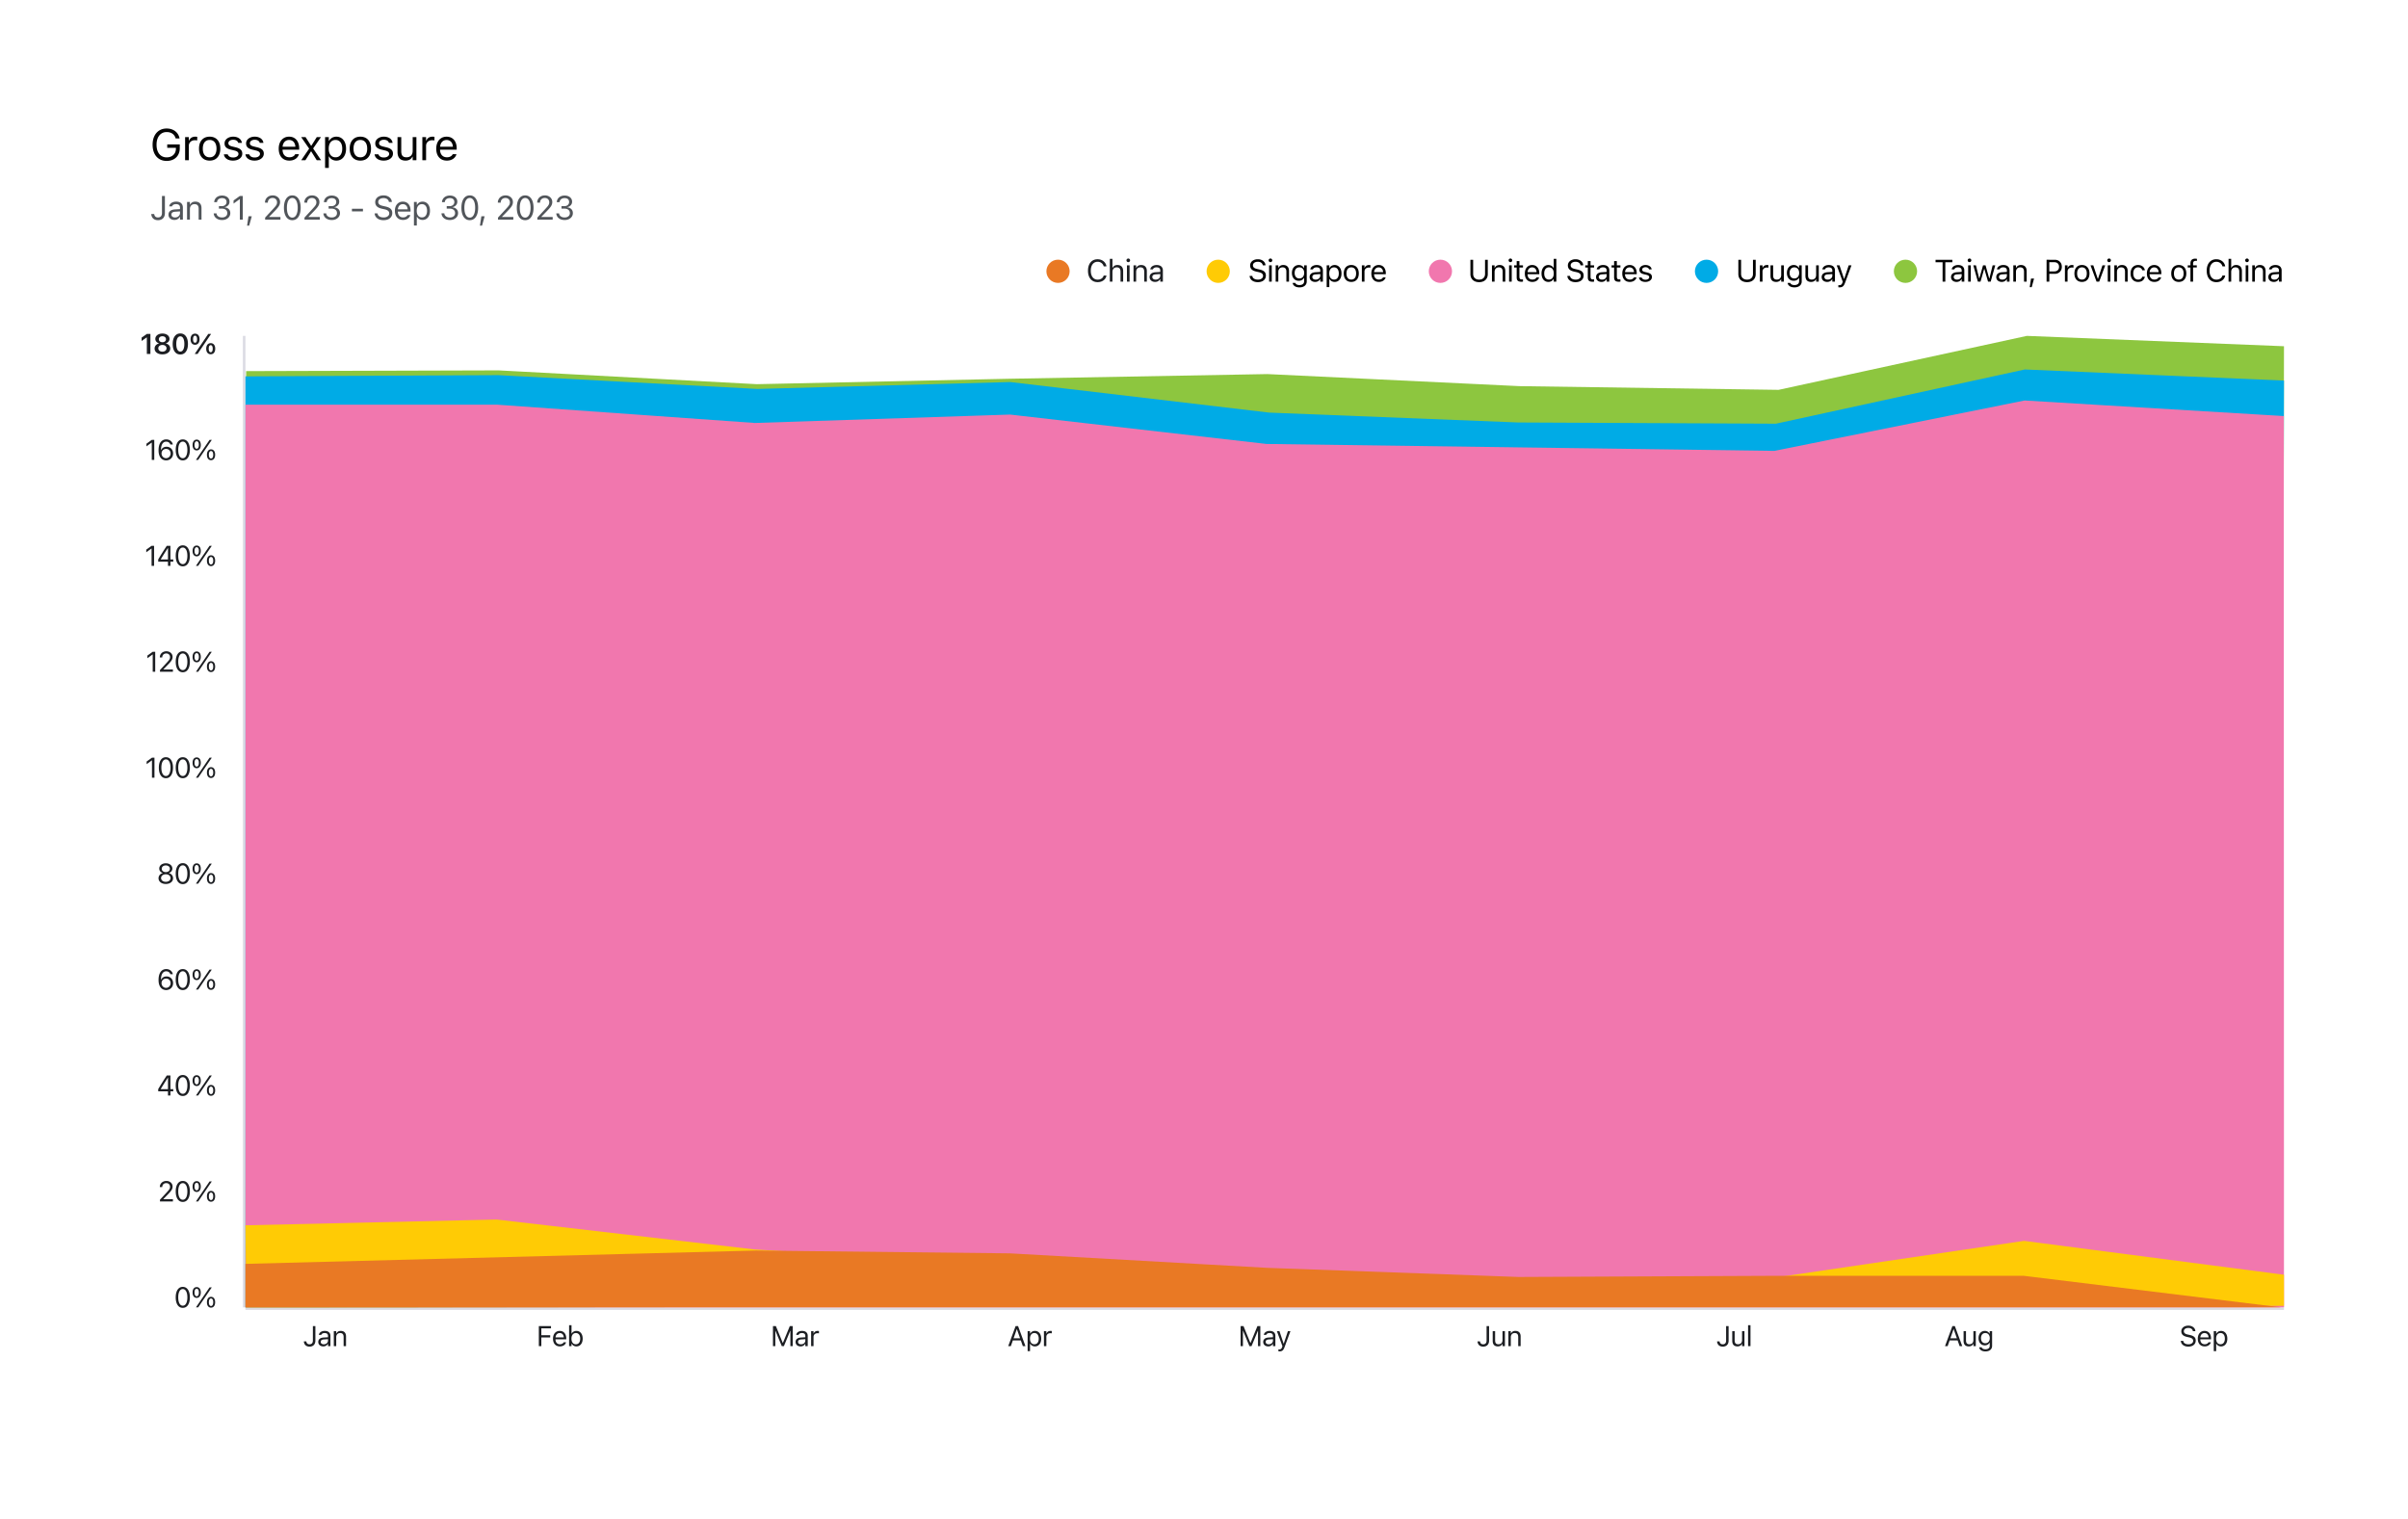 <svg xmlns="http://www.w3.org/2000/svg" fill="none" viewBox="0 0 932 588"><g filter="url(#a)"><rect width="872" height="528" x="38" y="22" fill="#fff" rx="12"/></g><path fill="#1C1E22" d="M56.835 137v-6.386h-.096l-1.929 1.359v-1.3l2.025-1.423h1.38V137zm6.03.156q-.893 0-1.574-.285-.682-.29-1.07-.795a1.9 1.9 0 0 1-.38-1.171v-.01q0-.5.22-.903.225-.408.623-.687t.913-.382v-.032q-.666-.177-1.074-.634a1.6 1.6 0 0 1-.403-1.085v-.01q0-.597.349-1.064.354-.467.972-.736.623-.268 1.423-.268.801 0 1.418.268.624.269.973.736.349.468.349 1.064v.01q0 .624-.403 1.085-.403.457-1.069.634v.032q.516.102.913.382.398.279.618.687.225.404.225.903v.01q0 .661-.386 1.171-.383.505-1.064.795-.683.285-1.574.285m0-1.058q.467 0 .821-.161.36-.167.564-.457.204-.296.204-.666v-.011q0-.375-.204-.666a1.3 1.3 0 0 0-.558-.462 1.95 1.95 0 0 0-.828-.166q-.472 0-.832.166a1.37 1.37 0 0 0-.559.462 1.13 1.13 0 0 0-.204.666v.011q0 .37.204.666.21.29.564.457.36.16.828.161m0-3.647q.408 0 .714-.145a1.2 1.2 0 0 0 .483-.409q.177-.257.178-.601v-.011q0-.338-.178-.596a1.15 1.15 0 0 0-.483-.403 1.7 1.7 0 0 0-.715-.145q-.408 0-.72.145a1.2 1.2 0 0 0-.483.403 1.05 1.05 0 0 0-.172.596v.011q0 .344.172.601.177.258.484.409.31.144.72.145m6.926 4.742q-.924 0-1.585-.494-.655-.493-1.01-1.407-.354-.913-.354-2.165v-.01q0-1.252.354-2.159.355-.913 1.01-1.408.66-.494 1.585-.494.923 0 1.584.494.66.495 1.015 1.408.355.907.355 2.159v.01q0 1.252-.355 2.165-.355.914-1.015 1.407-.66.495-1.584.494m0-1.122q.494 0 .843-.355.35-.355.532-1.009.188-.661.188-1.58v-.01q0-.919-.188-1.574-.183-.66-.532-1.01a1.14 1.14 0 0 0-.843-.354q-.494 0-.844.354-.344.35-.531 1.01-.183.655-.183 1.574v.01q0 .919.183 1.58.188.654.531 1.009.35.355.844.355m5.707-2.637q-.543 0-.935-.258a1.7 1.7 0 0 1-.596-.747q-.21-.483-.21-1.144v-.005q0-.661.21-1.139.21-.483.596-.741.392-.258.935-.258.541 0 .929.258.392.258.601.741.21.478.21 1.139v.005q0 .661-.21 1.144t-.601.747q-.387.258-.93.258m0-.779q.365 0 .569-.355.204-.36.204-1.015v-.005q0-.65-.204-1.005t-.57-.354q-.37 0-.574.354-.2.356-.199 1.005v.005q0 .655.199 1.015.204.355.575.355m.966 4.345h-1.106l5.237-7.75H81.7zm5.092.107q-.537 0-.929-.257a1.7 1.7 0 0 1-.602-.742q-.21-.483-.21-1.144v-.005q0-.666.21-1.144.21-.483.602-.741.391-.258.93-.258.54 0 .934.258.392.258.601.741.21.478.21 1.144v.005q0 .661-.21 1.144-.21.478-.601.742a1.67 1.67 0 0 1-.935.257m0-.778q.37 0 .57-.355.204-.36.204-1.01v-.005q0-.655-.204-1.01-.2-.354-.57-.354-.364 0-.57.354-.198.355-.198 1.01v.005q0 .65.199 1.01.204.355.57.355M58.742 178v-6.676h-.086l-1.971 1.428v-1.02l2.062-1.482h.962V178zm5.546.183q-.532 0-1.053-.204a2.6 2.6 0 0 1-.94-.661q-.42-.457-.671-1.203-.253-.752-.253-1.848v-.011q0-1.32.355-2.256.354-.939 1.02-1.434.667-.5 1.606-.499.65 0 1.171.242.526.236.876.666.354.423.483.999l.016.069h-.972l-.022-.059a1.6 1.6 0 0 0-.338-.558 1.4 1.4 0 0 0-.526-.365 1.8 1.8 0 0 0-.699-.129q-.704 0-1.143.413-.441.408-.656 1.091-.21.677-.242 1.487a2 2 0 0 0-.005.145v.145l.231 1.289q0 .511.231.924.237.414.634.661.397.242.886.242a1.7 1.7 0 0 0 1.515-.887q.236-.408.236-.907v-.011q0-.516-.226-.913a1.6 1.6 0 0 0-.612-.629 1.73 1.73 0 0 0-.897-.231 1.8 1.8 0 0 0-.902.226q-.397.225-.634.623-.23.392-.23.897v.005h-.318v-1.396h.188q.145-.316.43-.591.285-.273.698-.44t.935-.167q.73 0 1.305.339.575.338.902.923.333.587.333 1.332v.011q0 .774-.354 1.375a2.56 2.56 0 0 1-.962.951 2.8 2.8 0 0 1-1.396.344m6.459 0q-.86 0-1.472-.495-.607-.493-.935-1.401-.327-.914-.327-2.16v-.01q0-1.246.327-2.154.328-.908.935-1.402.612-.494 1.472-.494t1.471.494q.613.494.94 1.402.333.907.333 2.154v.01q0 1.246-.333 2.16-.327.907-.94 1.401-.612.495-1.471.495m0-.844q.558 0 .95-.392.398-.392.607-1.112.216-.719.215-1.708v-.01q0-.989-.215-1.703-.21-.72-.607-1.106a1.3 1.3 0 0 0-.95-.392q-.554 0-.951.392-.392.386-.602 1.106-.21.714-.209 1.703v.01q0 .989.21 1.708.21.72.601 1.112.398.392.95.392m5.379-3.013q-.494 0-.849-.252a1.65 1.65 0 0 1-.547-.725 3 3 0 0 1-.189-1.112v-.006q0-.644.189-1.111a1.6 1.6 0 0 1 .547-.72q.355-.252.849-.253.494 0 .849.253.36.252.547.72.195.467.194 1.111v.006q0 .64-.194 1.112a1.6 1.6 0 0 1-.547.725q-.355.252-.849.252m0-.639q.397 0 .618-.381.225-.387.225-1.069v-.006q0-.682-.225-1.063-.22-.381-.618-.381-.397 0-.618.381t-.22 1.063v.006q0 .682.22 1.069.22.381.618.381m.58 4.313h-.87l5.274-7.75h.87zm4.974.102q-.495 0-.849-.252a1.65 1.65 0 0 1-.548-.725q-.188-.468-.188-1.112v-.006q0-.644.188-1.111a1.6 1.6 0 0 1 .548-.72 1.42 1.42 0 0 1 .849-.253q.494 0 .848.253.36.252.548.72.195.467.194 1.111v.006q0 .644-.194 1.112a1.6 1.6 0 0 1-.548.725q-.354.252-.848.252m0-.639q.397 0 .617-.381.226-.388.226-1.069v-.006q0-.681-.226-1.063-.22-.382-.617-.382-.398 0-.618.382t-.22 1.063v.006q0 .681.22 1.069.22.381.618.381M58.667 219v-6.676h-.086l-1.971 1.428v-1.02l2.062-1.482h.962V219zm6.346 0v-1.606h-3.776v-.881q.316-.526.645-1.063a105 105 0 0 1 2.674-4.2h1.402v5.279h1.101v.865h-1.1V219zm-2.788-2.465h2.793v-4.389h-.064q-.264.393-.537.817-.275.419-.559.859l-.558.886q-.28.447-.554.892a68 68 0 0 0-.52.87zm8.522 2.648q-.86 0-1.472-.495-.607-.493-.935-1.401-.327-.914-.327-2.16v-.01q0-1.246.327-2.154.328-.908.935-1.402.612-.494 1.472-.494t1.471.494q.613.494.94 1.402.333.907.333 2.154v.01q0 1.246-.333 2.16-.327.907-.94 1.401-.612.495-1.471.495m0-.844q.558 0 .95-.392.398-.392.607-1.112.216-.719.215-1.708v-.01q0-.989-.215-1.703-.21-.72-.607-1.106a1.3 1.3 0 0 0-.95-.392q-.554 0-.951.392-.392.386-.602 1.106-.21.714-.209 1.703v.01q0 .989.21 1.708.21.72.601 1.112.398.392.95.392m5.379-3.013q-.494 0-.849-.252a1.65 1.65 0 0 1-.547-.725 3 3 0 0 1-.189-1.112v-.006q0-.644.189-1.111a1.6 1.6 0 0 1 .547-.72q.355-.252.849-.253.494 0 .849.253.36.252.547.72.195.467.194 1.111v.006q0 .64-.194 1.112a1.6 1.6 0 0 1-.547.725q-.355.252-.849.252m0-.639q.397 0 .618-.381.225-.387.225-1.069v-.006q0-.682-.225-1.063-.22-.381-.618-.381-.397 0-.618.381t-.22 1.063v.006q0 .682.22 1.069.22.381.618.381m.58 4.313h-.87l5.274-7.75h.87zm4.974.102q-.495 0-.849-.252a1.65 1.65 0 0 1-.548-.725q-.188-.468-.188-1.112v-.006q0-.644.188-1.111a1.6 1.6 0 0 1 .548-.72 1.42 1.42 0 0 1 .849-.253q.494 0 .848.253.36.252.548.72.195.467.194 1.111v.006q0 .644-.194 1.112a1.6 1.6 0 0 1-.548.725q-.354.252-.848.252m0-.639q.397 0 .617-.381.226-.388.226-1.069v-.006q0-.681-.226-1.063-.22-.382-.617-.382-.398 0-.618.382t-.22 1.063v.006q0 .681.22 1.069.22.381.618.381M59.107 260v-6.676h-.086l-1.97 1.428v-1.02l2.062-1.482h.961V260zm2.807 0v-.666l2.62-2.836a18 18 0 0 0 .774-.886q.28-.355.392-.639a1.7 1.7 0 0 0 .113-.623v-.011q0-.408-.177-.731a1.3 1.3 0 0 0-.505-.51 1.55 1.55 0 0 0-.784-.188q-.462 0-.811.194a1.34 1.34 0 0 0-.543.531 1.6 1.6 0 0 0-.193.795l-.005.011-.924-.005-.01-.006a2.268 2.268 0 0 1 1.235-2.057 2.76 2.76 0 0 1 1.315-.306q.677 0 1.22.285.542.279.854.768.316.488.317 1.117v.011q0 .44-.156.848-.15.408-.537.908a16 16 0 0 1-1.09 1.219l-2.004 2.068.242-.446v.446l-.237-.161h3.91v.87zm8.833.183q-.86 0-1.472-.495-.607-.494-.935-1.401-.327-.913-.327-2.16v-.01q0-1.246.327-2.154.328-.908.935-1.402.612-.494 1.472-.494t1.471.494q.613.494.94 1.402.333.907.333 2.154v.01q0 1.247-.333 2.16-.327.907-.94 1.401-.612.495-1.471.495m0-.844q.558 0 .95-.392.398-.392.607-1.112.216-.719.215-1.708v-.01q0-.989-.215-1.703-.21-.72-.607-1.106a1.3 1.3 0 0 0-.95-.392q-.554 0-.951.392-.392.386-.602 1.106-.21.714-.209 1.703v.01q0 .989.21 1.708.21.72.601 1.112.398.393.95.392m5.379-3.013q-.494 0-.849-.252a1.65 1.65 0 0 1-.547-.725 3 3 0 0 1-.189-1.112v-.006q0-.644.189-1.111a1.6 1.6 0 0 1 .547-.72q.355-.252.849-.253.494 0 .849.253.36.252.547.72.195.467.194 1.111v.006q0 .64-.194 1.112a1.6 1.6 0 0 1-.547.725q-.355.252-.849.252m0-.639q.397 0 .618-.381.225-.387.225-1.069v-.006q0-.682-.225-1.063-.22-.381-.618-.381-.397 0-.618.381t-.22 1.063v.006q0 .682.22 1.069.22.381.618.381m.58 4.313h-.87l5.274-7.75h.87zm4.974.102q-.495 0-.849-.252a1.65 1.65 0 0 1-.548-.725q-.188-.468-.188-1.112v-.006q0-.644.188-1.111a1.6 1.6 0 0 1 .548-.72 1.42 1.42 0 0 1 .849-.253q.494 0 .848.253.36.252.548.72.195.467.194 1.111v.006q0 .644-.194 1.112a1.6 1.6 0 0 1-.548.725q-.354.252-.848.252m0-.639q.397 0 .617-.381.226-.388.226-1.069v-.006q0-.682-.226-1.063-.22-.382-.617-.382-.398 0-.618.382t-.22 1.063v.006q0 .681.22 1.069.22.381.618.381M58.817 301v-6.676h-.086l-1.97 1.428v-1.02l2.062-1.482h.961V301zm5.401.183q-.86 0-1.472-.495-.607-.494-.934-1.401-.328-.913-.328-2.16v-.01q0-1.246.328-2.154t.934-1.402q.613-.494 1.472-.494t1.472.494.94 1.402q.333.908.333 2.154v.01q0 1.247-.333 2.16-.328.907-.94 1.401-.614.495-1.472.495m0-.844q.559 0 .95-.392.398-.392.608-1.112.214-.719.214-1.708v-.01q0-.989-.214-1.703-.21-.72-.607-1.106a1.3 1.3 0 0 0-.951-.392q-.554 0-.95.392-.393.386-.602 1.106-.21.714-.21 1.703v.01q0 .989.21 1.708.21.72.601 1.112.398.393.951.392m6.529.844q-.86 0-1.472-.495-.607-.494-.935-1.401-.327-.913-.327-2.16v-.01q0-1.246.327-2.154.328-.908.935-1.402.612-.494 1.472-.494t1.471.494q.613.494.94 1.402.333.908.333 2.154v.01q0 1.247-.333 2.16-.327.907-.94 1.401-.612.495-1.471.495m0-.844q.558 0 .95-.392.398-.392.607-1.112.216-.719.215-1.708v-.01q0-.989-.215-1.703-.21-.72-.607-1.106a1.3 1.3 0 0 0-.95-.392q-.554 0-.951.392-.392.386-.602 1.106-.21.714-.209 1.703v.01q0 .989.21 1.708.21.72.601 1.112.398.393.95.392m5.379-3.013q-.494 0-.849-.252a1.65 1.65 0 0 1-.547-.725 3 3 0 0 1-.189-1.112v-.006q0-.644.189-1.111a1.6 1.6 0 0 1 .547-.72q.355-.252.849-.253.494 0 .849.253.36.252.547.72.195.467.194 1.111v.006q0 .64-.194 1.112a1.6 1.6 0 0 1-.547.725q-.355.252-.849.252m0-.639q.397 0 .618-.381.225-.387.225-1.069v-.006q0-.682-.225-1.063-.22-.381-.618-.381-.397 0-.618.381t-.22 1.063v.006q0 .682.22 1.069.22.381.618.381m.58 4.313h-.87l5.274-7.75h.87zm4.974.102q-.495 0-.849-.252a1.65 1.65 0 0 1-.548-.725q-.188-.468-.188-1.112v-.006q0-.644.188-1.111a1.6 1.6 0 0 1 .548-.72 1.42 1.42 0 0 1 .849-.253q.494 0 .848.253.36.252.548.72.195.467.194 1.111v.006q0 .644-.194 1.112a1.6 1.6 0 0 1-.548.725q-.354.252-.848.252m0-.639q.397 0 .617-.381.226-.388.226-1.069v-.006q0-.682-.226-1.063-.22-.382-.617-.382-.398 0-.618.382t-.22 1.063v.006q0 .681.22 1.069.22.381.618.381m-17.505 41.666q-.822 0-1.456-.285a2.45 2.45 0 0 1-.999-.784 1.94 1.94 0 0 1-.36-1.155v-.01q0-.479.21-.887t.586-.693q.375-.29.87-.402v-.022a2.07 2.07 0 0 1-1.01-.655 1.63 1.63 0 0 1-.376-1.069v-.011q0-.585.328-1.042.327-.462.902-.725a3.05 3.05 0 0 1 1.305-.268q.736 0 1.305.268.575.263.902.725.328.457.328 1.042v.011q0 .612-.376 1.069-.37.457-1.01.655v.022q.5.112.87.402.376.285.586.693t.21.887v.01q0 .65-.36 1.155-.36.5-1 .784-.633.285-1.455.285m0-.843q.537 0 .945-.183.414-.188.65-.51.237-.329.237-.747v-.011q0-.423-.237-.752a1.55 1.55 0 0 0-.644-.515 2.3 2.3 0 0 0-.951-.188 2.3 2.3 0 0 0-.95.188 1.6 1.6 0 0 0-.65.515q-.232.329-.232.752v.011q0 .418.237.747.236.322.65.51.412.183.945.183m0-3.755q.467 0 .822-.161.354-.166.553-.456t.199-.666v-.011q0-.377-.199-.666a1.3 1.3 0 0 0-.553-.451 1.9 1.9 0 0 0-.822-.167q-.467 0-.822.167a1.3 1.3 0 0 0-.553.451 1.15 1.15 0 0 0-.199.666v.011q0 .375.199.666.2.29.553.456.355.162.822.161m6.572 4.652q-.86 0-1.472-.495-.607-.494-.935-1.401-.327-.913-.327-2.16v-.01q0-1.246.327-2.154.328-.908.935-1.402.612-.494 1.472-.494t1.471.494q.613.494.94 1.402.333.908.333 2.154v.01q0 1.247-.333 2.16-.327.907-.94 1.401-.612.495-1.471.495m0-.844q.558 0 .95-.392.398-.392.607-1.112.216-.719.215-1.708v-.01q0-.989-.215-1.703-.21-.72-.607-1.106a1.3 1.3 0 0 0-.95-.392q-.554 0-.951.392-.392.386-.602 1.106-.21.714-.209 1.703v.01q0 .989.21 1.708.21.72.601 1.112.398.393.95.392m5.379-3.013q-.494 0-.849-.252a1.65 1.65 0 0 1-.547-.725 3 3 0 0 1-.189-1.112v-.006q0-.644.189-1.111a1.6 1.6 0 0 1 .547-.72q.355-.252.849-.253.494 0 .849.253.36.252.547.72.195.467.194 1.111v.006q0 .64-.194 1.112a1.6 1.6 0 0 1-.547.725q-.355.252-.849.252m0-.639q.397 0 .618-.381.225-.387.225-1.069v-.006q0-.682-.225-1.063-.22-.381-.618-.381-.397 0-.618.381t-.22 1.063v.006q0 .682.22 1.069.22.381.618.381m.58 4.313h-.87l5.274-7.75h.87zm4.974.102q-.495 0-.849-.252a1.65 1.65 0 0 1-.548-.725q-.188-.468-.188-1.112v-.006q0-.644.188-1.111a1.6 1.6 0 0 1 .548-.72 1.42 1.42 0 0 1 .849-.253q.494 0 .848.253.36.252.548.72.195.467.194 1.111v.006q0 .644-.194 1.112a1.6 1.6 0 0 1-.548.725q-.354.252-.848.252m0-.639q.397 0 .617-.381.226-.388.226-1.069v-.006q0-.682-.226-1.063-.22-.382-.617-.382-.398 0-.618.382t-.22 1.063v.006q0 .681.22 1.069.22.381.618.381m-17.392 41.72q-.532 0-1.053-.204a2.6 2.6 0 0 1-.94-.661q-.42-.457-.671-1.203-.253-.752-.253-1.848v-.011q0-1.32.355-2.256.354-.939 1.02-1.434.667-.5 1.606-.499.65 0 1.171.242.526.236.876.666.354.423.483.999l.016.069h-.972l-.022-.059a1.6 1.6 0 0 0-.338-.558 1.4 1.4 0 0 0-.526-.365 1.8 1.8 0 0 0-.699-.129q-.704 0-1.143.413-.441.408-.656 1.091-.21.677-.242 1.487a2 2 0 0 0-.005.145v.145l.231 1.289q0 .512.231.924.237.414.634.661.397.242.886.242a1.7 1.7 0 0 0 1.515-.887q.236-.408.236-.907v-.011q0-.516-.226-.913a1.6 1.6 0 0 0-.612-.629 1.73 1.73 0 0 0-.897-.231 1.8 1.8 0 0 0-.902.226q-.397.225-.634.623-.23.391-.23.897v.005h-.318v-1.396h.188q.145-.317.43-.591t.698-.44.935-.167q.73 0 1.305.339.575.338.902.923.333.586.333 1.332v.011q0 .774-.354 1.375a2.56 2.56 0 0 1-.962.951 2.8 2.8 0 0 1-1.396.344m6.459 0q-.86 0-1.472-.495-.607-.494-.935-1.401-.327-.913-.327-2.16v-.01q0-1.246.327-2.154.328-.908.935-1.402.612-.494 1.472-.494t1.471.494q.613.494.94 1.402.333.908.333 2.154v.01q0 1.247-.333 2.16-.327.907-.94 1.401-.612.495-1.471.495m0-.844q.558 0 .95-.392.398-.392.607-1.112.216-.719.215-1.708v-.01q0-.989-.215-1.703-.21-.72-.607-1.106a1.3 1.3 0 0 0-.95-.392q-.554 0-.951.392-.392.386-.602 1.106-.21.714-.209 1.703v.01q0 .989.21 1.708.21.72.601 1.112.398.393.95.392m5.379-3.013q-.494 0-.849-.252a1.65 1.65 0 0 1-.547-.725 3 3 0 0 1-.189-1.112v-.006q0-.644.189-1.111a1.6 1.6 0 0 1 .547-.72q.355-.252.849-.253.494 0 .849.253.36.252.547.72.195.467.194 1.111v.006q0 .64-.194 1.112a1.6 1.6 0 0 1-.547.725q-.355.252-.849.252m0-.639q.397 0 .618-.381.225-.387.225-1.069v-.006q0-.682-.225-1.063-.22-.381-.618-.381-.397 0-.618.381t-.22 1.063v.006q0 .682.22 1.069.22.381.618.381m.58 4.313h-.87l5.274-7.75h.87zm4.974.102q-.495 0-.849-.252a1.65 1.65 0 0 1-.548-.725q-.188-.468-.188-1.112v-.006q0-.644.188-1.111a1.6 1.6 0 0 1 .548-.72 1.42 1.42 0 0 1 .849-.253q.494 0 .848.253.36.252.548.72.195.467.194 1.111v.006q0 .644-.194 1.112a1.6 1.6 0 0 1-.548.725q-.354.252-.848.252m0-.639q.397 0 .617-.381.226-.388.226-1.069v-.006q0-.681-.226-1.063-.22-.382-.617-.382-.398 0-.618.382t-.22 1.063v.006q0 .681.22 1.069.22.381.618.381M65.013 424v-1.606h-3.776v-.881q.316-.526.645-1.063a105 105 0 0 1 2.674-4.2h1.402v5.279h1.101v.865h-1.1V424zm-2.788-2.465h2.793v-4.389h-.064q-.264.393-.537.817-.275.419-.559.859l-.558.886q-.28.447-.554.892a68 68 0 0 0-.52.87zm8.522 2.648q-.86 0-1.472-.495-.607-.494-.935-1.401-.327-.913-.327-2.16v-.01q0-1.246.327-2.154.328-.908.935-1.402.612-.494 1.472-.494t1.471.494q.613.494.94 1.402.333.908.333 2.154v.01q0 1.247-.333 2.16-.327.907-.94 1.401-.612.495-1.471.495m0-.844q.558 0 .95-.392.398-.392.607-1.112.216-.719.215-1.708v-.01q0-.989-.215-1.703-.21-.72-.607-1.106a1.3 1.3 0 0 0-.95-.392q-.554 0-.951.392-.392.386-.602 1.106-.21.714-.209 1.703v.01q0 .989.21 1.708.21.72.601 1.112.398.393.95.392m5.379-3.013q-.494 0-.849-.252a1.65 1.65 0 0 1-.547-.725 3 3 0 0 1-.189-1.112v-.006q0-.644.189-1.111a1.6 1.6 0 0 1 .547-.72q.355-.252.849-.253.494 0 .849.253.36.252.547.72.195.467.194 1.111v.006q0 .64-.194 1.112a1.6 1.6 0 0 1-.547.725q-.355.252-.849.252m0-.639q.397 0 .618-.381.225-.387.225-1.069v-.006q0-.682-.225-1.063-.22-.381-.618-.381-.397 0-.618.381t-.22 1.063v.006q0 .682.22 1.069.22.381.618.381m.58 4.313h-.87l5.274-7.75h.87zm4.974.102q-.495 0-.849-.252a1.65 1.65 0 0 1-.548-.725q-.188-.468-.188-1.112v-.006q0-.644.188-1.111a1.6 1.6 0 0 1 .548-.72 1.42 1.42 0 0 1 .849-.253q.494 0 .848.253.36.252.548.72.195.467.194 1.111v.006q0 .644-.194 1.112a1.6 1.6 0 0 1-.548.725q-.354.252-.848.252m0-.639q.397 0 .617-.381.226-.388.226-1.069v-.006q0-.681-.226-1.063-.22-.382-.617-.382-.398 0-.618.382t-.22 1.063v.006q0 .681.22 1.069.22.381.618.381M61.914 465v-.666l2.62-2.836a18 18 0 0 0 .774-.886q.28-.356.392-.639a1.7 1.7 0 0 0 .113-.623v-.011q0-.408-.177-.731a1.3 1.3 0 0 0-.505-.51 1.55 1.55 0 0 0-.784-.188q-.462 0-.811.194a1.34 1.34 0 0 0-.543.531 1.6 1.6 0 0 0-.193.795l-.005.011-.924-.005-.01-.006a2.268 2.268 0 0 1 1.235-2.057 2.76 2.76 0 0 1 1.315-.306q.677 0 1.22.285.542.279.854.768.316.488.317 1.117v.011q0 .44-.156.848-.15.408-.537.908a16 16 0 0 1-1.09 1.219l-2.004 2.068.242-.446v.446l-.237-.161h3.91v.87zm8.833.183q-.86 0-1.472-.495-.607-.494-.935-1.401-.327-.913-.327-2.16v-.01q0-1.246.327-2.154.328-.908.935-1.402.612-.494 1.472-.494t1.471.494q.613.494.94 1.402.333.908.333 2.154v.01q0 1.247-.333 2.16-.327.907-.94 1.401-.612.495-1.471.495m0-.844q.558 0 .95-.392.398-.392.607-1.112.216-.719.215-1.708v-.01q0-.989-.215-1.703-.21-.72-.607-1.106a1.3 1.3 0 0 0-.95-.392q-.554 0-.951.392-.392.386-.602 1.106-.21.714-.209 1.703v.01q0 .989.21 1.708.21.72.601 1.112.398.393.95.392m5.379-3.013q-.494 0-.849-.252a1.65 1.65 0 0 1-.547-.725 3 3 0 0 1-.189-1.112v-.006q0-.644.189-1.111a1.6 1.6 0 0 1 .547-.72q.355-.252.849-.253.494 0 .849.253.36.252.547.72.195.467.194 1.111v.006q0 .64-.194 1.112a1.6 1.6 0 0 1-.547.725q-.355.252-.849.252m0-.639q.397 0 .618-.381.225-.387.225-1.069v-.006q0-.682-.225-1.063-.22-.381-.618-.381-.397 0-.618.381t-.22 1.063v.006q0 .682.22 1.069.22.381.618.381m.58 4.313h-.87l5.274-7.75h.87zm4.974.102q-.495 0-.849-.252a1.65 1.65 0 0 1-.548-.725q-.188-.468-.188-1.112v-.006q0-.644.188-1.111a1.6 1.6 0 0 1 .548-.72 1.42 1.42 0 0 1 .849-.253q.494 0 .848.253.36.252.548.72.195.467.194 1.111v.006q0 .644-.194 1.112a1.6 1.6 0 0 1-.548.725q-.354.252-.848.252m0-.639q.397 0 .617-.381.226-.388.226-1.069v-.006q0-.681-.226-1.063-.22-.382-.617-.382-.398 0-.618.382t-.22 1.063v.006q0 .681.22 1.069.22.381.618.381m-10.933 41.72q-.86 0-1.472-.495-.607-.494-.935-1.401-.327-.913-.327-2.16v-.01q0-1.246.327-2.154.328-.908.935-1.402.612-.494 1.472-.494t1.471.494q.613.494.94 1.402.333.908.333 2.154v.01q0 1.247-.333 2.16-.327.907-.94 1.401-.612.495-1.471.495m0-.844q.558 0 .95-.392.398-.392.607-1.112.216-.719.215-1.708v-.01q0-.989-.215-1.703-.21-.72-.607-1.106a1.3 1.3 0 0 0-.95-.392q-.554 0-.951.392-.392.386-.602 1.106-.21.714-.209 1.703v.01q0 .989.21 1.708.21.72.601 1.112.398.393.95.392m5.379-3.013q-.494 0-.849-.252a1.65 1.65 0 0 1-.547-.725 3 3 0 0 1-.189-1.112v-.006q0-.644.189-1.111a1.6 1.6 0 0 1 .547-.72q.355-.252.849-.253.494 0 .849.253.36.252.547.72.195.467.194 1.111v.006q0 .64-.194 1.112a1.6 1.6 0 0 1-.547.725q-.355.252-.849.252m0-.639q.397 0 .618-.381.225-.387.225-1.069v-.006q0-.682-.225-1.063-.22-.381-.618-.381-.397 0-.618.381t-.22 1.063v.006q0 .682.22 1.069.22.381.618.381m.58 4.313h-.87l5.274-7.75h.87zm4.974.102q-.495 0-.849-.252a1.65 1.65 0 0 1-.548-.725q-.188-.468-.188-1.112v-.006q0-.644.188-1.111a1.6 1.6 0 0 1 .548-.72 1.42 1.42 0 0 1 .849-.253q.494 0 .848.253.36.252.548.72.195.467.194 1.111v.006q0 .644-.194 1.112a1.6 1.6 0 0 1-.548.725q-.354.252-.848.252m0-.639q.397 0 .617-.381.226-.388.226-1.069v-.006q0-.681-.226-1.063-.22-.382-.617-.382-.398 0-.618.382t-.22 1.063v.006q0 .681.22 1.069.22.381.618.381"/><path stroke="#DCDCE4" d="M94.5 506 94.5 130"/><path stroke="#DCDCE4" d="M884 506.5 95 506.5"/><path fill="#040404" d="M64.491 62.282q-1.245 0-2.25-.44a4.8 4.8 0 0 1-1.71-1.261q-.705-.822-1.087-1.976-.381-1.155-.382-2.59v-.017q0-1.892.673-3.295.672-1.41 1.892-2.183 1.23-.78 2.864-.78 1.329 0 2.366.473 1.046.465 1.718 1.311.68.847.913 1.984l.017.083h-1.51l-.026-.083q-.365-1.162-1.253-1.776t-2.225-.614q-1.186 0-2.067.606-.87.598-1.353 1.693-.48 1.096-.481 2.581v.017q0 1.129.265 2.034.274.905.78 1.544.515.63 1.238.971a3.8 3.8 0 0 0 1.627.34q1.07 0 1.876-.423a3.13 3.13 0 0 0 1.261-1.195q.448-.765.448-1.777v-.29h-3.361v-1.312h4.856v1.461q0 1.104-.366 2.009a4.4 4.4 0 0 1-1.029 1.56 4.6 4.6 0 0 1-1.61.997q-.939.348-2.084.348M71.645 62v-8.948h1.444v1.328h.133q.258-.705.872-1.096.615-.39 1.519-.39.207 0 .406.025.208.017.316.033v1.403a4 4 0 0 0-.44-.058 4 4 0 0 0-.448-.025q-.69 0-1.22.274a2.1 2.1 0 0 0-.839.764q-.3.49-.299 1.145V62zm9.503.158q-1.27 0-2.2-.556-.921-.565-1.428-1.602-.498-1.038-.498-2.466v-.016q0-1.436.498-2.474.507-1.038 1.428-1.594.93-.555 2.2-.556 1.278 0 2.2.556.921.556 1.419 1.594.507 1.037.506 2.474v.016q0 1.428-.506 2.465-.498 1.038-1.42 1.603-.92.555-2.2.556m0-1.279q.846 0 1.436-.398.589-.399.896-1.146.316-.747.316-1.8v-.017q0-1.063-.316-1.81-.307-.747-.896-1.137-.59-.399-1.436-.399-.847 0-1.436.399-.59.39-.905 1.137-.307.747-.307 1.81v.016q0 1.054.307 1.801.315.747.905 1.146.589.398 1.436.398m9.038 1.279q-.996 0-1.76-.3-.765-.306-1.228-.854a2.38 2.38 0 0 1-.54-1.287h1.477q.183.557.714.897.532.34 1.386.34a3 3 0 0 0 1.063-.174q.465-.183.73-.49.266-.315.266-.722v-.017a.98.98 0 0 0-.365-.772q-.366-.324-1.195-.523l-1.387-.332q-.838-.2-1.378-.514-.54-.324-.796-.789-.258-.473-.258-1.112V55.5q0-.748.432-1.337.44-.59 1.195-.93t1.702-.34q.938 0 1.66.299.73.29 1.17.83.45.54.548 1.27h-1.42q-.14-.531-.647-.863-.506-.333-1.32-.332-.531 0-.946.174-.414.166-.656.465-.24.298-.24.697v.017q0 .299.157.53.159.233.49.408.333.174.855.307l1.378.332q1.262.307 1.876.88.623.572.623 1.535v.017q0 .797-.474 1.411-.473.607-1.286.946-.806.34-1.826.34m8.332 0q-.995 0-1.76-.3-.763-.306-1.228-.854a2.4 2.4 0 0 1-.54-1.287h1.478q.183.557.714.897t1.386.34a3 3 0 0 0 1.063-.174q.465-.183.73-.49a1.1 1.1 0 0 0 .266-.722v-.017a.98.98 0 0 0-.366-.772q-.365-.324-1.195-.523l-1.386-.332q-.839-.2-1.378-.514-.54-.324-.797-.789-.257-.473-.257-1.112V55.5q0-.748.431-1.337.44-.59 1.196-.93.754-.34 1.701-.34.939 0 1.66.299.731.29 1.171.83.448.54.548 1.27h-1.42q-.141-.531-.647-.863-.507-.333-1.32-.332-.532 0-.946.174-.416.166-.656.465-.24.298-.24.697v.017q0 .299.157.53.157.233.49.408.331.174.855.307l1.378.332q1.261.307 1.876.88.622.572.622 1.535v.017q0 .797-.473 1.411-.472.607-1.287.946-.804.34-1.826.34m13.461 0q-1.279 0-2.2-.565-.913-.564-1.411-1.594-.49-1.037-.49-2.44v-.008q0-1.386.49-2.432.498-1.047 1.403-1.636t2.117-.589q1.22 0 2.091.565.88.564 1.345 1.577.473 1.005.473 2.34v.565h-7.172v-1.154h6.433l-.713 1.054v-.572q0-1.055-.316-1.735t-.871-1.013a2.4 2.4 0 0 0-1.279-.34q-.722 0-1.295.357-.564.348-.896 1.037-.332.69-.332 1.694v.572q0 .955.324 1.636.323.672.921 1.037.597.357 1.411.357.606 0 1.054-.166t.739-.423a1.55 1.55 0 0 0 .407-.523l.033-.075h1.444l-.016.067q-.117.456-.415.888-.291.423-.756.772-.465.341-1.104.547-.63.2-1.419.2m4.614-.158 3.063-4.474-3.097-4.474h1.702l2.125 3.328h.133l2.1-3.328h1.619l-3.038 4.416L124.279 62h-1.693l-2.117-3.378h-.133L118.211 62zm9.228 2.988V53.052h1.445v1.428h.133q.273-.498.689-.847.415-.357.946-.548a3.4 3.4 0 0 1 1.154-.191q1.137 0 1.975.581.847.573 1.312 1.61t.465 2.433v.016q0 1.403-.465 2.44-.465 1.039-1.312 1.611-.838.573-1.975.573-.615 0-1.162-.191a3.3 3.3 0 0 1-.963-.548 2.7 2.7 0 0 1-.664-.83h-.133v4.4zm4.035-4.109q.822 0 1.402-.398.582-.407.889-1.154.315-.755.315-1.793v-.016q0-1.047-.315-1.793-.307-.747-.889-1.146-.58-.407-1.402-.407-.814 0-1.403.407t-.905 1.154q-.315.747-.315 1.785v.016q0 1.029.315 1.785.315.747.905 1.154.589.405 1.403.406m9.619 1.279q-1.27 0-2.2-.556-.921-.565-1.428-1.602-.498-1.038-.498-2.466v-.016q0-1.436.498-2.474.507-1.038 1.428-1.594.93-.555 2.2-.556 1.278 0 2.199.556.922.556 1.42 1.594.506 1.037.506 2.474v.016q0 1.428-.506 2.465-.498 1.038-1.42 1.603-.921.555-2.199.556m0-1.279q.846 0 1.436-.398.589-.399.896-1.146.316-.747.316-1.8v-.017q0-1.063-.316-1.81-.307-.747-.896-1.137-.59-.399-1.436-.399-.847 0-1.436.399-.59.39-.905 1.137-.307.747-.307 1.81v.016q0 1.054.307 1.801.315.747.905 1.146.589.398 1.436.398m9.038 1.279q-.996 0-1.76-.3-.764-.306-1.229-.854a2.38 2.38 0 0 1-.539-1.287h1.477q.183.557.714.897.532.34 1.386.34.606 0 1.063-.174.465-.183.73-.49.266-.315.266-.722v-.017a.98.98 0 0 0-.365-.772q-.366-.324-1.195-.523l-1.387-.332q-.838-.2-1.378-.514-.539-.324-.796-.789-.258-.473-.258-1.112V55.5q0-.748.432-1.337.44-.59 1.195-.93t1.702-.34q.938 0 1.66.299.73.29 1.17.83.449.54.548 1.27h-1.419q-.141-.531-.648-.863-.505-.333-1.32-.332-.53 0-.946.174-.414.166-.656.465-.24.298-.24.697v.017q0 .299.157.53.159.233.49.408.333.174.855.307l1.378.332q1.262.307 1.876.88.623.572.623 1.535v.017q0 .797-.474 1.411-.473.607-1.286.946-.806.34-1.826.34m8.423 0q-1.013 0-1.701-.382a2.48 2.48 0 0 1-1.038-1.129q-.34-.747-.34-1.801v-5.794h1.444v5.445q0 1.204.465 1.793.473.59 1.544.59.59 0 1.038-.175.456-.174.763-.498.307-.332.457-.797.157-.473.157-1.062v-5.296h1.445V62h-1.445v-1.336h-.132a2.5 2.5 0 0 1-.59.813q-.374.332-.896.506a3.6 3.6 0 0 1-1.171.175m6.532-.158v-8.948h1.444v1.328h.133q.257-.705.871-1.096.615-.39 1.519-.39.208 0 .407.025.208.017.316.033v1.403a4 4 0 0 0-.44-.058 4 4 0 0 0-.449-.025q-.689 0-1.22.274a2.1 2.1 0 0 0-.838.764 2.16 2.16 0 0 0-.299 1.145V62zm9.478.158q-1.28 0-2.2-.565-.913-.564-1.411-1.594-.49-1.037-.49-2.44v-.008q0-1.386.49-2.432.497-1.047 1.403-1.636.904-.589 2.116-.589 1.22 0 2.092.565.88.564 1.345 1.577.473 1.005.473 2.34v.565h-7.172v-1.154h6.433l-.714 1.054v-.572q0-1.055-.315-1.735t-.872-1.013a2.4 2.4 0 0 0-1.278-.34q-.723 0-1.295.357-.564.348-.897 1.037-.332.69-.332 1.694v.572q0 .955.324 1.636.324.672.922 1.037.597.357 1.411.357.606 0 1.054-.166t.739-.423q.29-.258.406-.523l.034-.075h1.444l-.017.067q-.115.456-.415.888a3.3 3.3 0 0 1-.755.772q-.465.341-1.104.547-.631.2-1.419.2"/><path fill="#51555A" d="M61.13 85.216q-.598 0-1.06-.172a2.2 2.2 0 0 1-.788-.482 2.3 2.3 0 0 1-.508-.73 2.8 2.8 0 0 1-.222-.914l-.006-.089h1.142l.007.064q.038.342.203.634.165.285.47.464.305.171.755.171.762 0 1.162-.438.4-.445.4-1.282V75.84h1.142v6.615q0 .862-.324 1.485-.317.615-.92.946-.602.33-1.454.33m6.372-.095q-.646 0-1.168-.248a2 2 0 0 1-.819-.705q-.297-.456-.298-1.079v-.012q0-.61.292-1.041.292-.437.85-.686.56-.247 1.353-.292l2.513-.152v.882l-2.38.152q-.78.045-1.142.324-.356.28-.356.787v.013q0 .52.394.813.393.285.99.285.564 0 1.003-.222a1.76 1.76 0 0 0 .685-.616q.255-.387.254-.876v-2.133q0-.634-.387-.964-.381-.337-1.149-.337-.615 0-1.01.222-.392.216-.526.616l-.006.02H65.49l.007-.039q.088-.54.444-.94.362-.406.933-.628.571-.228 1.301-.228.838 0 1.416.273.584.272.882.787.305.508.305 1.218V85h-1.105v-1.01h-.101a2.3 2.3 0 0 1-.527.616q-.305.255-.692.388a2.7 2.7 0 0 1-.85.127M72.396 85v-6.843h1.105v1.029h.101q.26-.546.75-.845.488-.304 1.243-.304 1.155 0 1.772.66.621.654.622 1.872V85h-1.105v-4.164q0-.927-.394-1.371-.387-.45-1.206-.45-.546 0-.945.234a1.6 1.6 0 0 0-.622.666q-.216.432-.216 1.035V85zm13.559.152q-.946 0-1.65-.323a2.8 2.8 0 0 1-1.118-.89 2.55 2.55 0 0 1-.47-1.288l-.006-.076h1.098l.007.064q.045.45.317.793.28.343.743.54.469.19 1.079.19.603 0 1.053-.21.458-.209.711-.577.255-.374.254-.857v-.013q0-.843-.565-1.295-.558-.456-1.523-.457h-1.15v-.964h1.1q.545 0 .964-.204.42-.21.654-.564a1.47 1.47 0 0 0 .235-.82v-.012q0-.483-.204-.819a1.3 1.3 0 0 0-.596-.514q-.387-.177-.946-.178-.54 0-.965.184-.419.178-.673.514-.253.337-.304.8l-.007.064h-1.098l.007-.064a2.7 2.7 0 0 1 .47-1.307 2.7 2.7 0 0 1 1.053-.87q.66-.31 1.517-.311.876 0 1.523.305a2.35 2.35 0 0 1 1.01.831q.361.528.362 1.225v.013q0 .564-.248 1.003a2.1 2.1 0 0 1-.686.73 2.9 2.9 0 0 1-1.009.412v.026q1.003.082 1.619.68.621.59.622 1.567v.013q0 .761-.413 1.364-.412.603-1.13.953-.717.342-1.637.342M92.829 85v-7.89h-.101l-2.33 1.688v-1.206l2.437-1.752h1.137V85zm2.8 2.33.552-3.612h1.263l-.997 3.612zm6.988-2.33v-.787l3.098-3.352q.584-.635.914-1.047.33-.42.463-.755.133-.337.133-.737v-.012q0-.483-.209-.864a1.55 1.55 0 0 0-.597-.603q-.387-.222-.927-.222-.546 0-.958.229a1.6 1.6 0 0 0-.641.628q-.23.4-.229.94l-.006.012-1.092-.006-.013-.007a2.74 2.74 0 0 1 .394-1.44 2.7 2.7 0 0 1 1.066-.99q.68-.363 1.556-.362a3.05 3.05 0 0 1 1.44.336q.641.33 1.01.908.374.578.374 1.32v.013q0 .52-.184 1.003-.177.482-.635 1.072-.457.585-1.288 1.441l-2.368 2.444.286-.527v.527l-.279-.19h4.621V85zm10.512.216q-1.016 0-1.74-.584-.717-.585-1.104-1.657-.387-1.08-.387-2.552v-.012q0-1.472.387-2.546t1.104-1.656q.724-.585 1.74-.585 1.015 0 1.739.585.723.584 1.111 1.656.393 1.073.393 2.546v.012q0 1.473-.393 2.552-.388 1.073-1.111 1.657-.724.585-1.739.584m0-.997q.66 0 1.123-.463.47-.464.717-1.314.254-.85.254-2.019v-.012q0-1.168-.254-2.013-.248-.85-.717-1.307a1.53 1.53 0 0 0-1.123-.464q-.654 0-1.124.464-.464.457-.711 1.307-.248.844-.248 2.013v.012q0 1.169.248 2.019t.711 1.314q.47.463 1.124.463m4.722.781v-.787l3.098-3.352q.584-.635.914-1.047.33-.42.463-.755.133-.337.133-.737v-.012q0-.483-.209-.864a1.55 1.55 0 0 0-.597-.603q-.387-.222-.926-.222-.546 0-.959.229a1.6 1.6 0 0 0-.641.628q-.229.4-.229.94l-.006.012-1.092-.006-.012-.007a2.73 2.73 0 0 1 .393-1.44 2.7 2.7 0 0 1 1.067-.99q.679-.363 1.555-.362.8 0 1.441.336.64.33 1.009.908.374.578.374 1.32v.013q0 .52-.184 1.003-.177.482-.634 1.072-.458.585-1.289 1.441l-2.368 2.444.286-.527v.527l-.279-.19h4.621V85zm10.562.152q-.945 0-1.65-.323a2.8 2.8 0 0 1-1.117-.89 2.54 2.54 0 0 1-.47-1.288l-.006-.076h1.098l.006.064q.045.45.318.793.279.343.742.54.47.19 1.079.19.603 0 1.054-.21.458-.209.711-.577.254-.374.254-.857v-.013q0-.843-.565-1.295-.558-.456-1.523-.457h-1.149v-.964h1.098q.546 0 .965-.204a1.65 1.65 0 0 0 .654-.564q.234-.363.234-.82v-.012q0-.483-.203-.819a1.3 1.3 0 0 0-.596-.514q-.388-.177-.946-.178-.54 0-.965.184-.419.178-.673.514a1.6 1.6 0 0 0-.305.8l-.006.064h-1.098l.006-.064q.077-.75.47-1.307a2.7 2.7 0 0 1 1.054-.87q.66-.31 1.517-.311.876 0 1.523.305.655.299 1.009.831.363.528.362 1.225v.013q0 .564-.247 1.003a2.1 2.1 0 0 1-.686.73 2.9 2.9 0 0 1-1.009.412v.026q1.003.082 1.619.68.621.59.622 1.567v.013q0 .761-.413 1.364t-1.13.953q-.717.342-1.638.342m7.802-3.326v-1.028h4.265v1.028zm12.225 3.39q-1.003 0-1.752-.324-.743-.33-1.181-.901a2.56 2.56 0 0 1-.501-1.32L145 82.6h1.142l.006.07q.044.457.35.793.31.33.825.514.52.184 1.18.184.622 0 1.105-.197.489-.203.768-.558t.279-.82v-.005q0-.571-.419-.959-.419-.393-1.364-.603l-1.016-.222q-1.377-.304-2.006-.94-.622-.64-.622-1.637v-.007a2.33 2.33 0 0 1 .413-1.345q.412-.585 1.136-.914.73-.33 1.676-.33.914 0 1.618.33.705.323 1.117.876.42.552.464 1.237l.006.09h-1.142l-.013-.083a1.4 1.4 0 0 0-.33-.718 1.8 1.8 0 0 0-.711-.501 2.6 2.6 0 0 0-1.041-.178q-.572 0-1.028.178-.457.177-.73.514a1.25 1.25 0 0 0-.267.813v.006q0 .546.406.92.407.375 1.34.578l1.015.228q.958.21 1.543.546.584.337.85.826.273.482.273 1.142v.007q0 .856-.419 1.479-.419.621-1.18.964-.762.337-1.784.337m7.541-.095q-.978 0-1.682-.432a2.86 2.86 0 0 1-1.079-1.219q-.375-.793-.375-1.866v-.006q0-1.06.375-1.86.38-.8 1.072-1.25.692-.451 1.619-.451.933 0 1.6.431.672.432 1.028 1.206.362.768.362 1.79v.432h-5.485v-.882h4.92l-.546.806v-.438q0-.807-.241-1.327t-.667-.774a1.83 1.83 0 0 0-.977-.26q-.553 0-.991.272a1.84 1.84 0 0 0-.685.794q-.254.527-.254 1.295v.438q0 .73.248 1.25.247.515.704.794.458.273 1.079.273.464 0 .806-.127.343-.127.565-.324a1.2 1.2 0 0 0 .311-.4l.026-.057h1.104l-.012.05q-.09.35-.318.68a2.5 2.5 0 0 1-.577.59 3 3 0 0 1-.845.42 3.6 3.6 0 0 1-1.085.152m4.234 2.164v-9.128h1.104v1.092h.102q.209-.381.527-.647.317-.273.723-.42.406-.145.883-.145.869 0 1.51.444.648.438 1.003 1.231.356.795.356 1.86v.013q0 1.073-.356 1.866-.355.794-1.003 1.232-.641.438-1.51.438-.47-.001-.889-.146a2.5 2.5 0 0 1-.736-.42 2.1 2.1 0 0 1-.508-.634h-.102v3.364zm3.085-3.142q.628 0 1.072-.305.445-.31.68-.882.24-.578.241-1.371v-.013q0-.8-.241-1.37-.235-.573-.68-.877-.444-.31-1.072-.31-.623 0-1.073.31a1.97 1.97 0 0 0-.692.882q-.241.572-.241 1.365v.013q0 .788.241 1.365.241.57.692.882.45.31 1.073.311m10.816 1.01q-.946 0-1.651-.324a2.8 2.8 0 0 1-1.117-.89 2.54 2.54 0 0 1-.469-1.288l-.007-.076h1.098l.007.064q.044.45.317.793.28.343.743.54.47.19 1.079.19.603 0 1.054-.21a1.7 1.7 0 0 0 .71-.577q.254-.374.254-.857v-.013q0-.843-.565-1.295-.558-.456-1.523-.457h-1.149v-.964h1.098q.546 0 .965-.204a1.65 1.65 0 0 0 .654-.564q.234-.363.235-.82v-.012q0-.483-.203-.819a1.3 1.3 0 0 0-.597-.514q-.387-.177-.946-.178-.54 0-.965.184-.418.178-.673.514a1.6 1.6 0 0 0-.304.8l-.007.064h-1.098l.007-.064q.075-.75.469-1.307a2.7 2.7 0 0 1 1.054-.87q.66-.31 1.517-.311.876 0 1.524.305.653.299 1.009.831.362.528.362 1.225v.013q0 .564-.248 1.003a2.1 2.1 0 0 1-.685.73 2.9 2.9 0 0 1-1.01.412v.026q1.003.082 1.619.68.622.59.622 1.567v.013q0 .761-.413 1.364-.412.603-1.129.953-.719.342-1.638.342m7.699.063q-1.015 0-1.739-.584-.717-.585-1.104-1.657-.388-1.08-.388-2.552v-.012q0-1.472.388-2.546.387-1.073 1.104-1.656.724-.585 1.739-.585t1.74.585q.723.584 1.111 1.656.393 1.073.393 2.546v.012q0 1.473-.393 2.552-.388 1.073-1.111 1.657-.724.585-1.74.584m0-.997a1.53 1.53 0 0 0 1.124-.463q.47-.464.717-1.314.255-.85.254-2.019v-.012q0-1.168-.254-2.013-.247-.85-.717-1.307a1.53 1.53 0 0 0-1.124-.464q-.653 0-1.123.464-.463.457-.711 1.307-.248.844-.248 2.013v.012q0 1.169.248 2.019.247.85.711 1.314.47.463 1.123.463m3.942 3.11.552-3.611h1.264l-.997 3.612zM192.746 85v-.787l3.097-3.352q.584-.635.915-1.047.33-.42.463-.755.133-.337.133-.737v-.012q0-.483-.209-.864a1.55 1.55 0 0 0-.597-.603q-.387-.222-.927-.222-.546 0-.958.229a1.6 1.6 0 0 0-.641.628q-.23.4-.229.94l-.006.012-1.092-.006-.013-.007a2.74 2.74 0 0 1 .394-1.44 2.67 2.67 0 0 1 1.066-.99q.68-.363 1.555-.362.8 0 1.441.336.641.33 1.01.908.374.578.374 1.32v.013q0 .52-.184 1.003-.177.482-.635 1.072-.457.585-1.288 1.441l-2.368 2.444.286-.527v.527l-.28-.19h4.622V85zm10.511.216q-1.015 0-1.739-.584-.717-.585-1.104-1.657-.387-1.08-.388-2.552v-.012q0-1.472.388-2.546.387-1.073 1.104-1.656.724-.585 1.739-.585t1.74.585q.723.584 1.111 1.656.393 1.073.393 2.546v.012q0 1.473-.393 2.552-.388 1.073-1.111 1.657-.724.585-1.74.584m0-.997a1.53 1.53 0 0 0 1.124-.463q.47-.464.717-1.314.255-.85.254-2.019v-.012q0-1.168-.254-2.013-.247-.85-.717-1.307a1.53 1.53 0 0 0-1.124-.464q-.653 0-1.123.464-.464.457-.711 1.307-.248.844-.248 2.013v.012q0 1.169.248 2.019.247.85.711 1.314.47.463 1.123.463m4.723.781v-.787l3.098-3.352q.584-.635.914-1.047.33-.42.463-.755.133-.337.133-.737v-.012q0-.483-.209-.864a1.55 1.55 0 0 0-.597-.603q-.387-.222-.927-.222-.545 0-.958.229a1.6 1.6 0 0 0-.641.628q-.229.4-.229.94l-.006.012-1.092-.006-.012-.007a2.679 2.679 0 0 1 1.459-2.431q.68-.361 1.556-.362.8 0 1.441.337.64.33 1.009.908.375.578.374 1.32v.013q0 .52-.184 1.003-.177.482-.634 1.072-.458.585-1.289 1.441l-2.368 2.444.286-.527v.527l-.279-.19h4.621V85zm10.562.152q-.945 0-1.65-.323a2.8 2.8 0 0 1-1.117-.89 2.54 2.54 0 0 1-.47-1.288l-.006-.076h1.098l.006.064q.045.45.318.793.279.343.742.54.47.19 1.079.19.603 0 1.054-.21.457-.209.711-.577.254-.374.254-.857v-.013q0-.843-.565-1.295-.558-.456-1.523-.457h-1.149v-.964h1.098q.545 0 .965-.204a1.64 1.64 0 0 0 .653-.564q.235-.363.235-.82v-.012q0-.483-.203-.819a1.3 1.3 0 0 0-.597-.514q-.387-.177-.945-.178-.54 0-.965.184-.419.178-.673.514a1.6 1.6 0 0 0-.305.8l-.006.064h-1.098l.006-.064q.077-.75.47-1.307a2.7 2.7 0 0 1 1.054-.87q.66-.31 1.517-.311.876 0 1.523.305.654.299 1.009.831.363.528.362 1.225v.013q0 .564-.247 1.003a2.1 2.1 0 0 1-.686.73 2.9 2.9 0 0 1-1.009.412v.026q1.002.082 1.618.68.623.59.623 1.567v.013q0 .761-.413 1.364t-1.13.953q-.717.342-1.638.342"/><path fill="#1C1E22" d="M119.786 521.183q-.504 0-.897-.145a1.9 1.9 0 0 1-.666-.409 1.9 1.9 0 0 1-.429-.617 2.4 2.4 0 0 1-.188-.774l-.006-.075h.967l.005.054q.033.29.172.537.14.242.398.392.258.145.639.145.645 0 .983-.371.338-.375.338-1.085v-5.585h.967v5.596q0 .73-.274 1.257a1.87 1.87 0 0 1-.779.8q-.51.28-1.23.28m5.331-.081q-.547 0-.988-.209a1.7 1.7 0 0 1-.693-.597 1.63 1.63 0 0 1-.252-.913v-.01q0-.516.247-.881.246-.371.719-.58.474-.21 1.145-.247l2.126-.129v.746l-2.014.129q-.66.038-.966.274-.301.237-.301.666v.011q0 .44.333.687.333.242.838.242.477 0 .848-.188a1.5 1.5 0 0 0 .58-.521q.215-.327.215-.741v-1.805q0-.537-.327-.816-.322-.285-.973-.285-.52 0-.854.188a.9.9 0 0 0-.445.521l-.006.016h-.934l.005-.032a1.55 1.55 0 0 1 .376-.795q.306-.343.79-.532a2.9 2.9 0 0 1 1.101-.193q.709 0 1.197.231.495.231.747.666.258.43.258 1.031V521h-.935v-.854h-.086a1.94 1.94 0 0 1-1.031.849 2.3 2.3 0 0 1-.72.107m4.08-.102v-5.79h.934v.87h.086a1.64 1.64 0 0 1 .634-.714q.414-.258 1.053-.258.978 0 1.498.559.527.552.527 1.584V521h-.935v-3.523q0-.785-.333-1.161-.327-.381-1.02-.381a1.55 1.55 0 0 0-.801.199q-.338.198-.526.564a1.9 1.9 0 0 0-.183.875V521zM208.554 521v-7.75h4.705v.87h-3.739v2.664h3.433v.859h-3.433V521zm8.14.102q-.828 0-1.424-.365a2.4 2.4 0 0 1-.913-1.031q-.317-.672-.317-1.58v-.005q0-.896.317-1.574a2.53 2.53 0 0 1 .908-1.058q.585-.381 1.37-.381.789 0 1.353.365.57.366.87 1.021.306.65.306 1.514v.366h-4.64v-.747h4.162l-.462.682v-.371q0-.681-.204-1.122a1.44 1.44 0 0 0-.564-.655 1.55 1.55 0 0 0-.827-.221q-.467 0-.838.231a1.57 1.57 0 0 0-.58.672q-.215.446-.215 1.095v.371q0 .618.21 1.058.21.435.596.672.387.231.913.231.393 0 .682-.108t.478-.274q.188-.167.264-.338l.021-.049h.935l-.011.043q-.075.296-.269.575a2.2 2.2 0 0 1-.488.5 2.5 2.5 0 0 1-.715.354 3 3 0 0 1-.918.129m6.4 0a2.2 2.2 0 0 1-.747-.123 2 2 0 0 1-.612-.35 2 2 0 0 1-.446-.553h-.086V521h-.935v-8.089h.935v3.212h.086a1.7 1.7 0 0 1 .43-.537q.273-.226.623-.349a2.2 2.2 0 0 1 .752-.129q.735 0 1.278.371.548.37.848 1.042.301.67.301 1.579v.01q0 .903-.301 1.579-.3.672-.848 1.042-.543.372-1.278.371m-.215-.827q.532 0 .907-.258a1.64 1.64 0 0 0 .575-.746q.204-.489.204-1.161v-.01q0-.677-.204-1.161a1.6 1.6 0 0 0-.575-.741q-.375-.263-.907-.263-.527 0-.908.263a1.67 1.67 0 0 0-.585.747q-.205.483-.205 1.155v.01q0 .666.205 1.155.204.483.585.747.381.263.908.263M299.174 521v-7.75h1.123l2.653 6.466h.086l2.653-6.466h1.123V521h-.903v-5.919h-.472l1.085-1.617-3.121 7.536h-.816l-3.116-7.536 1.08 1.617h-.473V521zm10.686.102a2.3 2.3 0 0 1-.988-.209 1.7 1.7 0 0 1-.693-.597 1.63 1.63 0 0 1-.253-.913v-.01q0-.516.247-.881a1.63 1.63 0 0 1 .72-.58q.473-.21 1.144-.247l2.127-.129v.746l-2.014.129q-.66.038-.967.274-.3.237-.301.666v.011q0 .44.333.687.334.242.838.242.478 0 .849-.188.37-.194.58-.521.215-.327.215-.741v-1.805q0-.537-.328-.816-.322-.285-.972-.285-.52 0-.854.188a.9.9 0 0 0-.446.521l-.005.016h-.935l.006-.032a1.55 1.55 0 0 1 .376-.795 2 2 0 0 1 .789-.532q.484-.193 1.101-.193.71 0 1.198.231.493.231.747.666.257.43.257 1.031V521h-.934v-.854h-.086a1.96 1.96 0 0 1-1.031.849 2.3 2.3 0 0 1-.72.107m4.079-.102v-5.79h.935v.859h.086q.166-.456.564-.709t.983-.252q.134 0 .263.016.135.01.204.022v.907a3 3 0 0 0-.285-.037 2 2 0 0 0-.29-.016q-.446 0-.789.177t-.543.494a1.4 1.4 0 0 0-.193.741V521zM390.224 521l2.857-7.75h.742v1.251h-.307L391.239 521zm1.294-2.218.301-.822h3.502l.301.822zM395.88 521l-2.278-6.499v-1.251h.435l2.858 7.75zm1.856 1.934v-7.724h.934v.924h.086a1.945 1.945 0 0 1 1.058-.903 2.2 2.2 0 0 1 .747-.123q.735 0 1.278.376.548.37.849 1.042.3.67.301 1.574v.01q0 .908-.301 1.579a2.4 2.4 0 0 1-.849 1.042q-.543.372-1.278.371-.398 0-.752-.123a2.1 2.1 0 0 1-.623-.355 1.7 1.7 0 0 1-.43-.537h-.086v2.847zm2.61-2.659q.531 0 .908-.258.376-.263.574-.746.204-.489.204-1.161v-.01q0-.677-.204-1.161a1.6 1.6 0 0 0-.574-.741 1.55 1.55 0 0 0-.908-.263q-.527 0-.908.263a1.67 1.67 0 0 0-.585.747q-.204.483-.204 1.155v.01q0 .666.204 1.155.204.483.585.747.381.263.908.263m3.703.725v-5.79h.935v.859h.086q.166-.456.564-.709t.983-.252q.134 0 .263.016.135.01.204.022v.907a3 3 0 0 0-.285-.037 2 2 0 0 0-.29-.016q-.446 0-.789.177t-.543.494a1.4 1.4 0 0 0-.193.741V521zM480.168 521v-7.75h1.122l2.653 6.466h.086l2.654-6.466h1.122V521h-.902v-5.919h-.473l1.085-1.617-3.12 7.536h-.817l-3.115-7.536 1.08 1.617h-.473V521zm10.686.102q-.549 0-.989-.209a1.7 1.7 0 0 1-.693-.597 1.63 1.63 0 0 1-.252-.913v-.01q0-.516.247-.881a1.63 1.63 0 0 1 .72-.58q.472-.21 1.144-.247l2.127-.129v.746l-2.014.129q-.661.038-.967.274-.301.237-.301.666v.011q0 .44.333.687.333.242.838.242.478 0 .848-.188.371-.194.581-.521a1.3 1.3 0 0 0 .214-.741v-1.805q0-.537-.327-.816-.323-.285-.972-.285-.522 0-.854.188a.9.9 0 0 0-.446.521l-.006.016h-.934l.005-.032q.076-.456.376-.795.307-.343.79-.532a2.9 2.9 0 0 1 1.101-.193q.708 0 1.198.231.494.231.746.666.258.43.258 1.031V521h-.935v-.854h-.086q-.182.306-.445.521a1.9 1.9 0 0 1-.586.328 2.3 2.3 0 0 1-.719.107m4.358 1.928a2 2 0 0 1-.204-.01 2 2 0 0 1-.209-.022v-.768a1.3 1.3 0 0 0 .188.021q.102.006.198.006.398 0 .65-.204.258-.204.414-.704l.107-.344-2.143-5.795h.999l1.783 5.35-.37-.586h.44l-.37.586 1.778-5.35h.982l-2.261 6.144q-.236.65-.499 1.016a1.45 1.45 0 0 1-.618.51q-.35.15-.865.15M574.054 521.183q-.506 0-.897-.145a1.88 1.88 0 0 1-1.096-1.026 2.4 2.4 0 0 1-.188-.774l-.005-.075h.966l.006.054q.031.29.172.537.14.242.397.392.258.145.639.145.645 0 .983-.371.338-.375.338-1.085v-5.585h.967v5.596q0 .73-.274 1.257a1.87 1.87 0 0 1-.778.8q-.511.28-1.23.28m5.68-.081q-.655 0-1.101-.247a1.6 1.6 0 0 1-.672-.73q-.22-.484-.22-1.166v-3.749h.935v3.523q0 .78.3 1.161.306.381.999.381.382 0 .672-.113.295-.113.494-.322.199-.215.295-.516.102-.306.102-.687v-3.427h.935V521h-.935v-.865h-.086a1.6 1.6 0 0 1-.381.527 1.6 1.6 0 0 1-.58.327 2.4 2.4 0 0 1-.757.113m4.084-.102v-5.79h.935v.87h.086a1.64 1.64 0 0 1 .634-.714q.413-.258 1.053-.258.977 0 1.498.559.526.552.526 1.584V521h-.934v-3.523q0-.785-.333-1.161-.328-.381-1.021-.381-.462 0-.8.199-.339.198-.526.564a1.9 1.9 0 0 0-.183.875V521zM666.763 521.183q-.504 0-.897-.145a1.9 1.9 0 0 1-.666-.409 1.9 1.9 0 0 1-.43-.617 2.4 2.4 0 0 1-.188-.774l-.005-.075h.967l.005.054q.033.29.172.537.14.242.398.392.257.145.639.145.644 0 .983-.371.338-.375.338-1.085v-5.585h.967v5.596q0 .73-.274 1.257a1.87 1.87 0 0 1-.779.8q-.51.28-1.23.28m5.68-.081q-.656 0-1.101-.247a1.6 1.6 0 0 1-.671-.73q-.22-.484-.22-1.166v-3.749h.934v3.523q0 .78.301 1.161.306.381.999.381.381 0 .671-.113.296-.113.494-.322.199-.215.296-.516.102-.306.102-.687v-3.427h.934V521h-.934v-.865h-.086a1.6 1.6 0 0 1-.381.527 1.7 1.7 0 0 1-.58.327 2.4 2.4 0 0 1-.758.113m4.139-.102v-8.089h.934V521zM752.802 521l2.857-7.75h.742v1.251h-.307L753.817 521zm1.294-2.218.301-.822h3.502l.301.822zm4.362 2.218-2.278-6.499v-1.251h.435l2.858 7.75zm3.526.102q-.655 0-1.101-.247a1.6 1.6 0 0 1-.671-.73q-.22-.484-.221-1.166v-3.749h.935v3.523q0 .78.301 1.161.306.381.999.381.381 0 .671-.113.296-.113.494-.322.199-.215.296-.516.102-.306.102-.687v-3.427h.934V521h-.934v-.865h-.086q-.14.306-.382.527a1.6 1.6 0 0 1-.58.327 2.4 2.4 0 0 1-.757.113m6.47 1.939q-.698 0-1.22-.199a2 2 0 0 1-.832-.553 1.63 1.63 0 0 1-.381-.827l.01-.005h.967l.005.005q.076.327.452.537.375.215.999.215.778 0 1.213-.355.441-.348.441-.988V519.7h-.086a1.953 1.953 0 0 1-1.074.886 2.3 2.3 0 0 1-.741.113q-.747 0-1.295-.354a2.36 2.36 0 0 1-.838-.989q-.295-.627-.295-1.439v-.011q0-.81.295-1.439.301-.634.849-.994.547-.365 1.305-.365.408 0 .752.129.343.129.607.365.269.237.446.564h.064v-.956h.935v5.709q0 .645-.317 1.123a2 2 0 0 1-.892.736q-.58.263-1.369.263m-.043-3.169q.537 0 .918-.247.387-.252.591-.693a2.3 2.3 0 0 0 .209-1.015v-.011q0-.574-.209-1.02a1.6 1.6 0 0 0-.591-.698q-.381-.253-.918-.253-.538 0-.913.253a1.6 1.6 0 0 0-.57.698 2.5 2.5 0 0 0-.193 1.02v.011q0 .575.193 1.015.199.441.57.693.375.247.913.247M846.978 521.183q-.849 0-1.482-.274a2.5 2.5 0 0 1-.999-.763 2.17 2.17 0 0 1-.425-1.117l-.005-.059h.967l.005.059q.038.387.295.671.264.279.699.435.44.156.999.156.526 0 .934-.166.414-.173.65-.473a1.1 1.1 0 0 0 .237-.693v-.005a1.06 1.06 0 0 0-.355-.811q-.354-.333-1.155-.511l-.859-.188q-1.166-.258-1.697-.795-.527-.542-.527-1.385v-.006q.006-.644.349-1.138a2.33 2.33 0 0 1 .962-.774q.618-.279 1.418-.279.773 0 1.369.279.597.274.946.741.354.468.392 1.048l.005.075h-.967l-.01-.07a1.2 1.2 0 0 0-.28-.607 1.54 1.54 0 0 0-.601-.424 2.2 2.2 0 0 0-.881-.151q-.483 0-.87.151a1.45 1.45 0 0 0-.618.435 1.06 1.06 0 0 0-.226.687v.006q0 .461.344.779.343.317 1.134.488l.859.194q.812.177 1.305.462.494.284.72.698.231.408.231.967v.005q0 .725-.355 1.252-.354.526-.999.816-.644.285-1.509.285m6.319-.081q-.827 0-1.423-.365a2.4 2.4 0 0 1-.913-1.031q-.317-.672-.317-1.58v-.005q0-.896.317-1.574.322-.677.908-1.058.585-.381 1.369-.381.79 0 1.354.365.568.366.87 1.021.306.65.306 1.514v.366h-4.641v-.747h4.163l-.462.682v-.371q0-.681-.204-1.122a1.44 1.44 0 0 0-.564-.655 1.55 1.55 0 0 0-.827-.221 1.55 1.55 0 0 0-.838.231 1.56 1.56 0 0 0-.58.672q-.215.446-.215 1.095v.371q0 .618.209 1.058.21.435.597.672.386.231.913.231.391 0 .682-.108.29-.108.478-.274t.263-.338l.022-.049h.934l-.011.043q-.075.296-.268.575a2.2 2.2 0 0 1-.489.5 2.5 2.5 0 0 1-.714.354 3 3 0 0 1-.919.129m3.521 1.832v-7.724h.935v.924h.086q.177-.323.445-.548a2 2 0 0 1 .613-.355q.344-.123.746-.123.736 0 1.279.376.548.37.848 1.042.301.67.301 1.574v.01q0 .908-.301 1.579-.3.672-.848 1.042-.543.372-1.279.371a2.3 2.3 0 0 1-.752-.123 2.2 2.2 0 0 1-.623-.355 1.7 1.7 0 0 1-.429-.537h-.086v2.847zm2.61-2.659q.533 0 .908-.258.376-.263.575-.746.204-.489.204-1.161v-.01q0-.677-.204-1.161a1.6 1.6 0 0 0-.575-.741q-.375-.263-.908-.263-.526 0-.907.263-.381.264-.586.747t-.204 1.155v.01q0 .666.204 1.155.205.483.586.747.381.263.907.263"/><path fill="#8DC63F" d="m95.259 143.636 97.72-.286 99.96 5.34 97.634-2.098 99.961-1.811 97.634 4.672 100.219 1.431L784.47 130l99.53 4.005-.603 371.518L95 506z"/><path fill="#00ABE6" d="m95 145.671 97.893-.477 100.305 5.341 97.806-2.671 100.219 11.827 96.342 3.815 99.788.477L783.695 143 884 147.292l-1.034 358.136L95 506z"/><path fill="#F177AE" d="M95 156.625h97.451l99.691 7.076 98.83-3.251 99.26 11.378 196.54 2.677L783.619 155l100.295 6.024L884 506H95z"/><path fill="#FFCB05" d="M95 474.234 192.194 472l99.69 11.56 348.055 21.857 47.177-10.977 96.247-14.183L884 493.371v12.046L95.344 506z"/><path fill="#E97924" d="M95 489.16 292.56 484l98.263 1.086 99.641 5.614 97.316 3.53 99.727-.452h95.766L883 506H95z"/><circle cx="409.5" cy="105" r="4.5" fill="#E97924"/><path fill="#1C1E22" d="M424.832 109.199q-1.148 0-1.986-.539-.837-.539-1.295-1.529-.451-.99-.451-2.35v-.011q0-1.366.451-2.356.458-.99 1.289-1.529.838-.54 1.987-.539.89 0 1.617.351.732.346 1.207.967.474.615.597 1.424l-.005.012h-1.061l-.006-.012a2.282 2.282 0 0 0-1.289-1.553 2.5 2.5 0 0 0-1.06-.217q-.808 0-1.407.422-.591.422-.914 1.196-.322.772-.322 1.834v.011q0 1.055.322 1.828.323.773.914 1.196.598.422 1.412.422.592 0 1.073-.188.48-.193.808-.545.328-.357.457-.844l.012-.011h1.066v.011a2.9 2.9 0 0 1-.609 1.348 3.16 3.16 0 0 1-1.189.885q-.715.316-1.618.316m4.716-.199v-8.824h1.019v3.457h.094a1.8 1.8 0 0 1 .691-.779q.452-.282 1.149-.282.708 0 1.201.276.492.269.75.791.258.52.258 1.271V109h-1.02v-3.844q0-.855-.363-1.265-.357-.417-1.113-.416-.504 0-.873.216a1.5 1.5 0 0 0-.575.616q-.199.398-.199.955V109zm6.631 0v-6.316h1.019V109zm.516-7.535a.7.7 0 0 1-.499-.205.7.7 0 0 1-.205-.498q0-.294.205-.498a.7.7 0 0 1 .499-.205q.293 0 .498.205a.68.68 0 0 1 .205.498.7.7 0 0 1-.205.498.68.68 0 0 1-.498.205M438.72 109v-6.316h1.02v.949h.094q.24-.504.691-.779.452-.282 1.148-.282 1.066 0 1.635.61.574.603.574 1.728V109h-1.019v-3.844q0-.855-.363-1.265-.358-.417-1.114-.416-.504 0-.873.216-.369.217-.574.616-.2.398-.199.955V109zm8.342.111q-.597 0-1.078-.228a1.86 1.86 0 0 1-.755-.651 1.78 1.78 0 0 1-.276-.996v-.011q0-.563.27-.961.269-.405.785-.633t1.248-.27l2.32-.14v.814l-2.197.141q-.721.04-1.055.299-.328.257-.328.726v.012q0 .48.363.75.364.264.914.264.522 0 .926-.206.405-.21.633-.568.234-.357.234-.808v-1.969q0-.586-.357-.891-.351-.31-1.061-.31-.567 0-.931.205a1 1 0 0 0-.487.568l-.005.018h-1.02l.006-.036q.082-.498.41-.867.335-.375.861-.58a3.2 3.2 0 0 1 1.202-.211q.773 0 1.306.252.54.252.815.727.28.468.281 1.125V109h-1.02v-.932h-.093a2.2 2.2 0 0 1-.487.569q-.28.234-.638.357-.358.117-.786.117"/><circle cx="471.5" cy="105" r="4.5" fill="#FFCB05"/><path fill="#000" d="M486.827 109.199q-.926 0-1.617-.299a2.74 2.74 0 0 1-1.09-.832 2.36 2.36 0 0 1-.463-1.218l-.006-.065h1.055l.006.065q.04.422.322.732.286.304.762.475.48.17 1.09.17.573 0 1.019-.182.451-.187.709-.516.258-.327.258-.756v-.005q0-.528-.387-.885-.387-.363-1.26-.557l-.937-.205q-1.272-.28-1.852-.867-.574-.593-.574-1.512v-.006q.006-.702.381-1.242a2.55 2.55 0 0 1 1.049-.844q.674-.304 1.547-.304.843 0 1.494.304.65.3 1.031.809.387.51.428 1.143l.006.082h-1.055l-.012-.077a1.3 1.3 0 0 0-.304-.662 1.7 1.7 0 0 0-.657-.463 2.4 2.4 0 0 0-.961-.164 2.6 2.6 0 0 0-.949.164q-.422.165-.674.475a1.16 1.16 0 0 0-.246.75v.006q0 .504.375.849.375.346 1.237.534l.937.211q.885.193 1.424.504.539.31.785.761.252.446.252 1.055v.006q0 .79-.387 1.365t-1.09.891q-.702.31-1.646.31m4.375-.199v-6.316h1.02V109zm.516-7.535a.7.7 0 0 1-.498-.205.7.7 0 0 1-.205-.498q0-.294.205-.498a.7.7 0 0 1 .498-.205q.292 0 .498.205a.68.68 0 0 1 .205.498.7.7 0 0 1-.205.498.68.68 0 0 1-.498.205m2.026 7.535v-6.316h1.019v.949h.094a1.8 1.8 0 0 1 .691-.779q.452-.282 1.149-.282 1.067 0 1.635.61.574.603.574 1.728V109h-1.02v-3.844q0-.855-.363-1.265-.357-.417-1.113-.416-.504 0-.873.216a1.5 1.5 0 0 0-.574.616q-.2.398-.2.955V109zm9.209 2.227q-.762 0-1.33-.217a2.17 2.17 0 0 1-.908-.604 1.8 1.8 0 0 1-.416-.902l.012-.006h1.054l.006.006q.082.358.492.586.41.234 1.09.234.85 0 1.324-.386.481-.381.481-1.079v-1.277h-.094q-.2.346-.498.592a2.2 2.2 0 0 1-.674.375q-.375.123-.808.123-.815 0-1.413-.387a2.6 2.6 0 0 1-.914-1.078q-.322-.685-.322-1.57v-.012q0-.885.322-1.57.329-.692.926-1.084.598-.399 1.424-.399.445 0 .82.141t.662.398q.294.258.487.616h.07v-1.043h1.02v6.228q0 .703-.346 1.225a2.2 2.2 0 0 1-.973.802q-.633.288-1.494.288m-.047-3.457q.587 0 1.002-.27a1.8 1.8 0 0 0 .645-.756q.228-.48.228-1.107v-.012q0-.627-.228-1.113a1.77 1.77 0 0 0-.645-.762q-.415-.276-1.002-.275-.585 0-.996.275a1.8 1.8 0 0 0-.621.762 2.8 2.8 0 0 0-.211 1.113v.012q0 .627.211 1.107.217.48.621.756.411.27.996.27m6.092 1.341q-.597 0-1.078-.228a1.86 1.86 0 0 1-.756-.651 1.8 1.8 0 0 1-.275-.996v-.011q0-.563.27-.961.269-.405.785-.633t1.248-.27l2.32-.14v.814l-2.197.141q-.721.04-1.055.299-.328.257-.328.726v.012q0 .48.363.75.364.264.914.264.522 0 .926-.206.405-.21.633-.568.234-.357.234-.808v-1.969q0-.586-.357-.891-.351-.31-1.061-.31-.568 0-.931.205a1 1 0 0 0-.487.568l-.005.018h-1.02l.006-.036q.082-.498.41-.867.335-.375.861-.58a3.2 3.2 0 0 1 1.202-.211q.773 0 1.306.252.54.252.815.727.28.468.281 1.125V109h-1.02v-.932h-.093a2.2 2.2 0 0 1-.487.569q-.28.234-.638.357-.358.117-.786.117m4.487 1.998v-8.425h1.02v1.007h.093q.193-.351.487-.597.293-.252.668-.387t.814-.135q.803 0 1.395.41.597.405.926 1.137.327.733.328 1.717v.012q0 .99-.328 1.722-.329.734-.926 1.137-.592.404-1.395.404-.433 0-.82-.134a2.3 2.3 0 0 1-.68-.387 1.9 1.9 0 0 1-.469-.586h-.093v3.105zm2.848-2.9q.58 0 .99-.281.41-.287.627-.815.223-.533.223-1.265v-.012q0-.738-.223-1.266a1.76 1.76 0 0 0-.627-.808q-.41-.287-.99-.287-.574 0-.99.287a1.8 1.8 0 0 0-.639.814q-.223.528-.223 1.26v.012q0 .726.223 1.259.222.528.639.815.416.287.99.287m6.672.902q-.896 0-1.553-.392a2.66 2.66 0 0 1-1.007-1.131q-.352-.732-.352-1.74v-.012q0-1.014.352-1.746a2.6 2.6 0 0 1 1.007-1.125q.657-.393 1.553-.393.903 0 1.553.393t1.002 1.125q.357.732.357 1.746v.012q0 1.008-.357 1.74a2.63 2.63 0 0 1-1.002 1.131q-.65.392-1.553.392m0-.902q.598 0 1.014-.281t.633-.809q.222-.527.222-1.271v-.012q0-.75-.222-1.277-.217-.528-.633-.803-.416-.282-1.014-.281-.597 0-1.014.281-.416.275-.638.803-.217.527-.217 1.277v.012q0 .744.217 1.271.222.528.638.809.417.28 1.014.281m4.094.791v-6.316h1.02v.937h.094q.182-.498.615-.773.433-.276 1.072-.276.146 0 .287.018.147.011.223.023v.991a3 3 0 0 0-.311-.042 3 3 0 0 0-.316-.017q-.486 0-.862.193-.375.194-.591.539a1.5 1.5 0 0 0-.211.809V109zm6.573.111q-.903 0-1.553-.398a2.64 2.64 0 0 1-.996-1.125q-.346-.733-.346-1.723v-.006q0-.978.346-1.716a2.76 2.76 0 0 1 .99-1.155q.639-.416 1.494-.416.862 0 1.477.399.62.398.949 1.113.334.709.334 1.652v.399h-5.062v-.815h4.541l-.504.744v-.404q0-.744-.223-1.224a1.56 1.56 0 0 0-.615-.715 1.7 1.7 0 0 0-.902-.241q-.51 0-.914.252a1.7 1.7 0 0 0-.633.733q-.235.487-.235 1.195v.404q0 .674.229 1.155.228.474.65.732.422.252.996.252.428 0 .744-.117.317-.117.522-.299a1.1 1.1 0 0 0 .287-.369l.023-.053h1.02l-.012.047a1.9 1.9 0 0 1-.293.627 2.3 2.3 0 0 1-.533.545q-.328.24-.779.387-.446.14-1.002.14"/><circle cx="557.5" cy="105" r="4.5" fill="#F177AE"/><path fill="#000" d="M572.484 109.199q-1.05 0-1.805-.392a2.8 2.8 0 0 1-1.154-1.09q-.405-.703-.405-1.623v-5.549h1.055v5.478q0 .651.27 1.149.275.492.791.773.514.282 1.248.282.732 0 1.242-.282.515-.28.785-.773.27-.498.269-1.149v-5.478h1.055v5.549q0 .92-.404 1.623a2.77 2.77 0 0 1-1.149 1.09q-.75.392-1.798.392m4.967-.199v-6.316h1.019v.949h.094a1.8 1.8 0 0 1 .691-.779q.452-.282 1.149-.282 1.067 0 1.635.61.573.603.574 1.728V109h-1.02v-3.844q0-.855-.363-1.265-.357-.417-1.113-.416-.504 0-.873.216a1.5 1.5 0 0 0-.574.616q-.2.398-.2.955V109zm6.631 0v-6.316h1.02V109zm.516-7.535a.7.7 0 0 1-.498-.205.7.7 0 0 1-.205-.498q0-.294.205-.498a.69.69 0 0 1 .498-.205q.293 0 .498.205a.68.68 0 0 1 .205.498.7.7 0 0 1-.205.498.68.68 0 0 1-.498.205m4.27 7.582q-.973 0-1.413-.393-.433-.392-.433-1.295v-3.832h-.996v-.843h.996v-1.635h1.055v1.635h1.382v.843h-1.382v3.575q0 .556.211.802.21.24.703.241.134 0 .228-.006.1-.006.24-.018v.867q-.146.024-.293.041a2 2 0 0 1-.298.018m4.211.064q-.902 0-1.553-.398a2.64 2.64 0 0 1-.996-1.125q-.346-.733-.346-1.723v-.006q0-.978.346-1.716a2.76 2.76 0 0 1 .99-1.155q.639-.416 1.494-.416.862 0 1.477.399.62.398.949 1.113.334.709.334 1.652v.399h-5.062v-.815h4.541l-.504.744v-.404q0-.744-.223-1.224a1.56 1.56 0 0 0-.615-.715 1.7 1.7 0 0 0-.902-.241q-.51 0-.914.252a1.7 1.7 0 0 0-.633.733q-.235.487-.235 1.195v.404q0 .674.229 1.155.228.474.65.732.423.252.996.252.429 0 .744-.117.316-.117.522-.299a1.1 1.1 0 0 0 .287-.369l.024-.053h1.019l-.012.047a1.9 1.9 0 0 1-.293.627 2.3 2.3 0 0 1-.533.545q-.328.24-.779.387-.446.14-1.002.14m6.209 0q-.797 0-1.394-.404-.598-.403-.926-1.137-.328-.738-.328-1.722v-.012q0-.99.328-1.723.328-.732.92-1.136.597-.405 1.4-.405.434 0 .815.141.387.135.685.381.3.246.469.586h.094v-3.504h1.019V109h-1.019v-1.008h-.094a2.2 2.2 0 0 1-.486.604 2.2 2.2 0 0 1-.668.381q-.375.134-.815.134m.235-.902q.574 0 .99-.287t.639-.815q.222-.533.222-1.259v-.012q0-.732-.222-1.26a1.83 1.83 0 0 0-.639-.814q-.416-.287-.99-.287a1.7 1.7 0 0 0-.991.287 1.8 1.8 0 0 0-.632.808q-.217.528-.217 1.266v.012q0 .732.217 1.265.222.528.632.815.417.28.991.281m10.28.99q-.926 0-1.617-.299a2.74 2.74 0 0 1-1.09-.832 2.36 2.36 0 0 1-.463-1.218l-.006-.065h1.055l.006.065q.04.422.322.732.287.304.761.475.481.17 1.09.17.575 0 1.02-.182.451-.187.709-.516.258-.327.258-.756v-.005q0-.528-.387-.885-.387-.363-1.26-.557l-.937-.205q-1.272-.28-1.852-.867-.574-.593-.574-1.512v-.006q.006-.702.381-1.242a2.55 2.55 0 0 1 1.049-.844q.673-.304 1.546-.304.844 0 1.495.304.65.3 1.031.809.386.51.428 1.143l.005.082h-1.054l-.012-.077a1.3 1.3 0 0 0-.305-.662 1.7 1.7 0 0 0-.656-.463 2.4 2.4 0 0 0-.961-.164 2.6 2.6 0 0 0-.949.164q-.422.165-.674.475a1.16 1.16 0 0 0-.246.75v.006q0 .504.375.849.375.346 1.236.534l.938.211q.885.193 1.424.504.539.31.785.761.252.446.252 1.055v.006q0 .79-.387 1.365t-1.09.891q-.703.31-1.646.31m6.596-.152q-.973 0-1.412-.393-.434-.392-.434-1.295v-3.832h-.996v-.843h.996v-1.635h1.055v1.635h1.383v.843h-1.383v3.575q0 .556.211.802.21.24.703.241.135 0 .228-.006.1-.006.241-.018v.867q-.147.024-.293.041a3 3 0 0 1-.299.018m3.449.064q-.597 0-1.078-.228a1.86 1.86 0 0 1-.756-.651 1.8 1.8 0 0 1-.275-.996v-.011q0-.563.27-.961.269-.405.785-.633t1.248-.27l2.32-.14v.814l-2.197.141q-.721.04-1.055.299-.328.257-.328.726v.012q0 .48.363.75.364.264.914.264.522 0 .926-.206.405-.21.633-.568.234-.357.234-.808v-1.969q0-.586-.357-.891-.351-.31-1.061-.31-.568 0-.931.205a1 1 0 0 0-.487.568l-.005.018h-1.02l.006-.036q.082-.498.41-.867.334-.375.861-.58a3.2 3.2 0 0 1 1.202-.211q.773 0 1.306.252.54.252.815.727.28.468.281 1.125V109h-1.02v-.932h-.093a2.2 2.2 0 0 1-.487.569q-.28.234-.638.357-.358.117-.786.117m6.731-.064q-.972 0-1.412-.393-.433-.392-.433-1.295v-3.832h-.996v-.843h.996v-1.635h1.054v1.635h1.383v.843h-1.383v3.575q0 .556.211.802.211.24.703.241.135 0 .229-.006l.24-.018v.867q-.147.024-.293.041a3 3 0 0 1-.299.018m4.212.064q-.903 0-1.553-.398a2.64 2.64 0 0 1-.996-1.125q-.346-.733-.346-1.723v-.006q0-.978.346-1.716.351-.739.99-1.155t1.494-.416q.861 0 1.477.399.62.398.949 1.113.334.709.334 1.652v.399h-5.063v-.815h4.541l-.503.744v-.404q0-.744-.223-1.224-.224-.481-.615-.715a1.7 1.7 0 0 0-.903-.241q-.51 0-.914.252a1.7 1.7 0 0 0-.633.733q-.234.487-.234 1.195v.404q0 .674.229 1.155.228.474.65.732.422.252.996.252.427 0 .744-.117.316-.117.522-.299.204-.181.287-.369l.023-.053h1.02l-.012.047a2 2 0 0 1-.293.627 2.3 2.3 0 0 1-.533.545q-.329.24-.779.387-.446.14-1.002.14m6.045 0q-.704 0-1.242-.211a2.16 2.16 0 0 1-.867-.603 1.7 1.7 0 0 1-.381-.908h1.043q.129.392.504.632.375.241.978.241.427 0 .75-.123.328-.129.516-.346a.77.77 0 0 0 .187-.51v-.012a.7.7 0 0 0-.258-.544q-.257-.23-.843-.37l-.979-.234a3.6 3.6 0 0 1-.973-.363 1.5 1.5 0 0 1-.562-.557 1.6 1.6 0 0 1-.182-.785v-.006q0-.527.305-.943.31-.416.844-.657.533-.24 1.201-.24.662 0 1.172.211.516.205.826.586.317.381.387.897h-1.002a1.04 1.04 0 0 0-.457-.61q-.358-.234-.932-.234-.375 0-.668.123a1.1 1.1 0 0 0-.463.328.76.76 0 0 0-.17.492v.012q0 .211.112.375a.9.9 0 0 0 .345.287q.235.123.604.217l.973.234q.89.218 1.324.621.44.405.439 1.084v.012q0 .563-.334.996a2.2 2.2 0 0 1-.908.668q-.569.24-1.289.24"/><circle cx="660.5" cy="105" r="4.5" fill="#00ABE6"/><path fill="#000" d="M676.181 109.199q-1.049 0-1.804-.392a2.8 2.8 0 0 1-1.155-1.09q-.404-.703-.404-1.623v-5.549h1.055v5.478q0 .651.269 1.149.275.492.791.773t1.248.282q.734 0 1.242-.282a1.9 1.9 0 0 0 .786-.773q.269-.498.269-1.149v-5.478h1.055v5.549q0 .92-.404 1.623a2.77 2.77 0 0 1-1.149 1.09q-.75.392-1.799.392m4.967-.199v-6.316h1.02v.937h.094q.182-.498.615-.773.433-.276 1.072-.276.147 0 .287.018.147.011.223.023v.991a3 3 0 0 0-.311-.042 3 3 0 0 0-.316-.017q-.486 0-.861.193a1.5 1.5 0 0 0-.592.539 1.5 1.5 0 0 0-.211.809V109zm6.286.111q-.715 0-1.201-.269a1.75 1.75 0 0 1-.733-.797q-.24-.527-.24-1.272v-4.089h1.02v3.843q0 .85.328 1.266.333.416 1.09.416.416 0 .732-.123.323-.123.539-.352.217-.234.322-.562.112-.335.112-.75v-3.738h1.019V109h-1.019v-.943h-.094q-.152.334-.416.574a1.8 1.8 0 0 1-.633.357 2.6 2.6 0 0 1-.826.123m7.094 2.116q-.762 0-1.33-.217a2.17 2.17 0 0 1-.908-.604 1.8 1.8 0 0 1-.416-.902l.012-.006h1.054l.006.006q.082.358.492.586.41.234 1.09.234.85 0 1.324-.386.481-.381.481-1.079v-1.277h-.094q-.2.346-.498.592a2.2 2.2 0 0 1-.674.375q-.375.123-.808.123-.814 0-1.413-.387a2.6 2.6 0 0 1-.914-1.078q-.322-.685-.322-1.57v-.012q0-.885.322-1.57.329-.692.926-1.084.598-.399 1.424-.399.445 0 .82.141t.662.398q.294.258.487.616h.07v-1.043h1.02v6.228q0 .703-.346 1.225a2.2 2.2 0 0 1-.973.802q-.633.288-1.494.288m-.047-3.457q.587 0 1.002-.27a1.8 1.8 0 0 0 .645-.756q.228-.48.228-1.107v-.012q0-.627-.228-1.113a1.77 1.77 0 0 0-.645-.762q-.416-.276-1.002-.275-.585 0-.996.275a1.8 1.8 0 0 0-.621.762 2.8 2.8 0 0 0-.211 1.113v.012q0 .627.211 1.107.217.48.621.756.411.27.996.27m6.473 1.341q-.715 0-1.201-.269a1.75 1.75 0 0 1-.732-.797q-.24-.527-.241-1.272v-4.089h1.02v3.843q0 .85.328 1.266.334.416 1.09.416.416 0 .732-.123.323-.123.539-.352.217-.234.323-.562.111-.335.111-.75v-3.738h1.02V109h-1.02v-.943h-.094q-.152.334-.416.574a1.8 1.8 0 0 1-.633.357 2.6 2.6 0 0 1-.826.123m6.227 0q-.597 0-1.078-.228a1.86 1.86 0 0 1-.756-.651 1.8 1.8 0 0 1-.275-.996v-.011q0-.563.269-.961.27-.405.786-.633.514-.228 1.248-.27l2.32-.14v.814l-2.197.141q-.721.04-1.055.299-.328.257-.328.726v.012q0 .48.363.75.363.264.914.264.522 0 .926-.206.404-.21.633-.568.234-.357.234-.808v-1.969q0-.586-.357-.891-.352-.31-1.061-.31-.568 0-.931.205a.99.99 0 0 0-.487.568l-.006.018h-1.019l.006-.036q.081-.498.41-.867.334-.375.861-.58.528-.21 1.201-.211.774 0 1.307.252.539.252.814.727.282.468.282 1.125V109h-1.02v-.932h-.094a2.1 2.1 0 0 1-.486.569q-.28.234-.639.357a2.5 2.5 0 0 1-.785.117m4.792 2.104a2 2 0 0 1-.223-.012 2 2 0 0 1-.229-.023v-.838q.094.018.206.023t.216.006q.434 0 .709-.223.282-.222.452-.767l.117-.375-2.338-6.322h1.09l1.945 5.836-.404-.639h.48l-.404.639 1.939-5.836h1.073l-2.467 6.703q-.258.709-.545 1.107a1.57 1.57 0 0 1-.674.557q-.38.164-.943.164"/><circle cx="737.5" cy="105" r="4.5" fill="#8DC63F"/><path fill="#000" d="M751.868 109v-7.506h-2.725v-.949h6.504v.949h-2.725V109zm5.383.111a2.5 2.5 0 0 1-1.078-.228 1.85 1.85 0 0 1-.756-.651 1.78 1.78 0 0 1-.276-.996v-.011q0-.563.27-.961.27-.405.785-.633.516-.228 1.248-.27l2.32-.14v.814l-2.197.141q-.72.04-1.054.299-.329.257-.329.726v.012q0 .48.364.75.363.264.914.264.52 0 .926-.206.404-.21.632-.568.235-.357.235-.808v-1.969q0-.586-.358-.891-.351-.31-1.06-.31-.569 0-.932.205a1 1 0 0 0-.486.568l-.006.018h-1.02l.006-.036a1.7 1.7 0 0 1 .41-.867 2.2 2.2 0 0 1 .862-.58q.527-.21 1.201-.211.774 0 1.307.252.538.252.814.727.28.468.281 1.125V109h-1.019v-.932h-.094a2.2 2.2 0 0 1-.486.569 2 2 0 0 1-.639.357 2.5 2.5 0 0 1-.785.117m4.51-.111v-6.316h1.019V109zm.516-7.535a.7.7 0 0 1-.498-.205.7.7 0 0 1-.206-.498q0-.294.206-.498a.69.69 0 0 1 .498-.205q.293 0 .498.205a.68.68 0 0 1 .205.498.7.7 0 0 1-.205.498.68.68 0 0 1-.498.205m3.244 7.535-1.769-6.316h1.019l1.242 5.05h.094l1.412-5.05h.967l1.412 5.05h.094l1.242-5.05h1.014l-1.77 6.316h-1.025l-1.412-4.887h-.094L766.541 109zm9.233.111a2.5 2.5 0 0 1-1.078-.228 1.85 1.85 0 0 1-.756-.651 1.78 1.78 0 0 1-.275-.996v-.011q0-.563.269-.961.27-.405.785-.633.516-.228 1.248-.27l2.321-.14v.814l-2.198.141q-.72.04-1.054.299-.328.257-.328.726v.012q0 .48.363.75.363.264.914.264.521 0 .926-.206.404-.21.632-.568.235-.357.235-.808v-1.969q0-.586-.358-.891-.35-.31-1.06-.31-.569 0-.932.205a1 1 0 0 0-.486.568l-.006.018h-1.02l.006-.036q.082-.498.411-.867.333-.375.861-.58.527-.21 1.201-.211.774 0 1.307.252.539.252.814.727.281.468.281 1.125V109h-1.019v-.932h-.094a2.2 2.2 0 0 1-.486.569 2 2 0 0 1-.639.357 2.5 2.5 0 0 1-.785.117m4.487-.111v-6.316h1.019v.949h.094a1.8 1.8 0 0 1 .691-.779q.452-.282 1.149-.282 1.067 0 1.635.61.573.603.574 1.728V109h-1.02v-3.844q0-.855-.363-1.265-.357-.417-1.113-.416-.504 0-.873.216a1.5 1.5 0 0 0-.575.616q-.199.398-.199.955V109zm6.35 2.15.509-3.334h1.166l-.92 3.334zm7.051-5.168v-.937h2.391q.908 0 1.406-.469.498-.475.498-1.306v-.012q0-.838-.498-1.307t-1.406-.469h-2.391v-.937h2.66q.797 0 1.407.34.609.34.955.949.351.61.351 1.412v.012q0 .803-.351 1.418-.346.615-.955.961-.61.345-1.407.345zm-.527 3.018v-8.455h1.055V109zm7.1 0v-6.316h1.019v.937h.094q.181-.498.615-.773.434-.276 1.073-.276.146 0 .287.018.146.011.222.023v.991a3 3 0 0 0-.31-.042 3 3 0 0 0-.317-.017q-.486 0-.861.193-.375.194-.592.539-.21.346-.211.809V109zm6.59.111q-.896 0-1.553-.392a2.66 2.66 0 0 1-1.007-1.131q-.352-.732-.352-1.74v-.012q0-1.014.352-1.746a2.6 2.6 0 0 1 1.007-1.125q.657-.393 1.553-.393.903 0 1.553.393t1.002 1.125q.357.732.357 1.746v.012q0 1.008-.357 1.74a2.63 2.63 0 0 1-1.002 1.131q-.65.392-1.553.392m0-.902q.598 0 1.014-.281t.633-.809q.222-.527.222-1.271v-.012q0-.75-.222-1.277-.217-.528-.633-.803-.416-.282-1.014-.281-.597 0-1.014.281-.416.275-.638.803-.217.527-.217 1.277v.012q0 .744.217 1.271.222.528.638.809.417.28 1.014.281m5.647.791-2.338-6.316h1.078l1.729 5.203h.093l1.729-5.203h1.078L812.483 109zm4.34 0v-6.316h1.02V109zm.516-7.535a.7.7 0 0 1-.498-.205.7.7 0 0 1-.205-.498q0-.294.205-.498a.69.69 0 0 1 .498-.205q.293 0 .498.205a.68.68 0 0 1 .205.498.7.7 0 0 1-.205.498.68.68 0 0 1-.498.205m2.026 7.535v-6.316h1.019v.949h.094a1.8 1.8 0 0 1 .691-.779q.452-.282 1.149-.282 1.067 0 1.634.61.575.603.575 1.728V109h-1.02v-3.844q0-.855-.363-1.265-.357-.417-1.113-.416-.504 0-.873.216-.37.217-.575.616-.198.398-.199.955V109zm9.191.111q-.884 0-1.535-.404a2.7 2.7 0 0 1-1.008-1.143q-.357-.738-.357-1.74v-.012q0-.984.352-1.71.357-.728 1.007-1.125.651-.405 1.536-.405.767 0 1.324.27a2.34 2.34 0 0 1 1.318 1.74l.006.035h-1.014l-.006-.017a1.44 1.44 0 0 0-.533-.797q-.416-.328-1.095-.328-.568 0-.985.287a1.86 1.86 0 0 0-.644.814q-.223.522-.223 1.236v.012q0 .727.228 1.266a1.9 1.9 0 0 0 .645.826q.416.293.979.293.638 0 1.043-.275.403-.276.58-.803l.011-.035 1.008-.006-.012.064a2.7 2.7 0 0 1-.457 1.014 2.23 2.23 0 0 1-.867.691q-.539.252-1.301.252m6.309 0q-.902 0-1.552-.398a2.64 2.64 0 0 1-.996-1.125q-.346-.733-.346-1.723v-.006q0-.978.346-1.716.351-.739.99-1.155t1.494-.416q.861 0 1.476.399.622.398.95 1.113.334.709.334 1.652v.399h-5.063v-.815h4.541l-.504.744v-.404q0-.744-.222-1.224-.223-.481-.616-.715a1.7 1.7 0 0 0-.902-.241q-.51 0-.914.252a1.7 1.7 0 0 0-.633.733q-.234.487-.234 1.195v.404q0 .674.228 1.155a1.7 1.7 0 0 0 .651.732q.422.252.996.252.428 0 .744-.117.317-.117.521-.299.205-.181.288-.369l.023-.053h1.02l-.012.047a2 2 0 0 1-.293.627 2.4 2.4 0 0 1-.533.545 2.8 2.8 0 0 1-.78.387q-.445.14-1.002.14m9.448 0q-.896 0-1.552-.392a2.66 2.66 0 0 1-1.008-1.131q-.351-.732-.352-1.74v-.012q0-1.014.352-1.746a2.6 2.6 0 0 1 1.008-1.125q.656-.393 1.552-.393.903 0 1.553.393a2.6 2.6 0 0 1 1.002 1.125q.358.732.358 1.746v.012q0 1.008-.358 1.74a2.6 2.6 0 0 1-1.002 1.131q-.65.392-1.553.392m0-.902q.598 0 1.014-.281t.633-.809q.222-.527.223-1.271v-.012q0-.75-.223-1.277-.217-.528-.633-.803-.416-.282-1.014-.281-.597 0-1.013.281-.416.275-.639.803-.216.527-.217 1.277v.012q0 .744.217 1.271.223.528.639.809.416.28 1.013.281m4.516.791v-5.473h-1.048v-.843h1.048v-.704q0-.632.206-1.042a1.33 1.33 0 0 1 .621-.616q.41-.205 1.007-.205.188 0 .352.018.17.011.328.041v.814a2 2 0 0 0-.217-.023 5 5 0 0 0-.257-.006q-.545 0-.786.264-.234.263-.234.785v.674h1.436v.843h-1.436V109zm10.034.199q-1.147 0-1.986-.539-.837-.539-1.295-1.529-.451-.99-.451-2.35v-.011q0-1.366.451-2.356.458-.99 1.289-1.529.838-.54 1.987-.539.89 0 1.617.351.732.346 1.207.967.474.615.597 1.424l-.005.012h-1.061l-.006-.012a2.282 2.282 0 0 0-1.289-1.553 2.5 2.5 0 0 0-1.06-.217q-.809 0-1.407.422-.591.422-.914 1.196-.322.772-.322 1.834v.011q0 1.055.322 1.828.323.773.914 1.196.598.422 1.412.422.592 0 1.073-.188.48-.193.808-.545.328-.357.457-.844l.012-.011h1.066v.011a2.9 2.9 0 0 1-.609 1.348 3.16 3.16 0 0 1-1.189.885q-.715.316-1.618.316m4.716-.199v-8.824h1.019v3.457h.094a1.8 1.8 0 0 1 .691-.779q.452-.282 1.149-.282.709 0 1.201.276.492.269.75.791.258.52.258 1.271V109h-1.02v-3.844q0-.855-.363-1.265-.357-.417-1.113-.416-.504 0-.873.216a1.5 1.5 0 0 0-.575.616q-.198.398-.199.955V109zm6.631 0v-6.316h1.019V109zm.516-7.535a.7.7 0 0 1-.499-.205.7.7 0 0 1-.205-.498q0-.294.205-.498a.7.7 0 0 1 .499-.205q.292 0 .498.205a.68.68 0 0 1 .205.498.7.7 0 0 1-.205.498.68.68 0 0 1-.498.205M871.72 109v-6.316h1.02v.949h.094q.24-.504.691-.779.452-.282 1.148-.282 1.066 0 1.635.61.574.603.574 1.728V109h-1.019v-3.844q0-.855-.363-1.265-.358-.417-1.114-.416-.504 0-.873.216-.369.217-.574.616-.2.398-.199.955V109zm8.342.111q-.597 0-1.078-.228a1.86 1.86 0 0 1-.755-.651 1.78 1.78 0 0 1-.276-.996v-.011q0-.563.27-.961.269-.405.785-.633t1.248-.27l2.32-.14v.814l-2.197.141q-.721.04-1.055.299-.328.257-.328.726v.012q0 .48.363.75.364.264.914.264.522 0 .926-.206.405-.21.633-.568.234-.357.234-.808v-1.969q0-.586-.357-.891-.351-.31-1.061-.31-.567 0-.931.205a1 1 0 0 0-.487.568l-.005.018h-1.02l.006-.036q.082-.498.41-.867.334-.375.861-.58a3.2 3.2 0 0 1 1.202-.211q.773 0 1.306.252.54.252.815.727.28.468.281 1.125V109h-1.02v-.932h-.093a2.2 2.2 0 0 1-.487.569q-.28.234-.638.357-.358.117-.786.117"/><defs><filter id="a" width="932" height="588" x="0" y="0" color-interpolation-filters="sRGB" filterUnits="userSpaceOnUse"><feFlood flood-opacity="0" result="BackgroundImageFix"/><feColorMatrix in="SourceAlpha" result="hardAlpha" values="0 0 0 0 0 0 0 0 0 0 0 0 0 0 0 0 0 0 127 0"/><feOffset dx="-8" dy="8"/><feGaussianBlur stdDeviation="15"/><feComposite in2="hardAlpha" operator="out"/><feColorMatrix values="0 0 0 0 0 0 0 0 0 0 0 0 0 0 0 0 0 0 0.1 0"/><feBlend in2="BackgroundImageFix" result="effect1_dropShadow_24_466"/><feColorMatrix in="SourceAlpha" result="hardAlpha" values="0 0 0 0 0 0 0 0 0 0 0 0 0 0 0 0 0 0 127 0"/><feOffset dx="1" dy="1"/><feGaussianBlur stdDeviation="2"/><feComposite in2="hardAlpha" operator="out"/><feColorMatrix values="0 0 0 0 0 0 0 0 0 0 0 0 0 0 0 0 0 0 0.03 0"/><feBlend in2="effect1_dropShadow_24_466" result="effect2_dropShadow_24_466"/><feBlend in="SourceGraphic" in2="effect2_dropShadow_24_466" result="shape"/></filter></defs></svg>